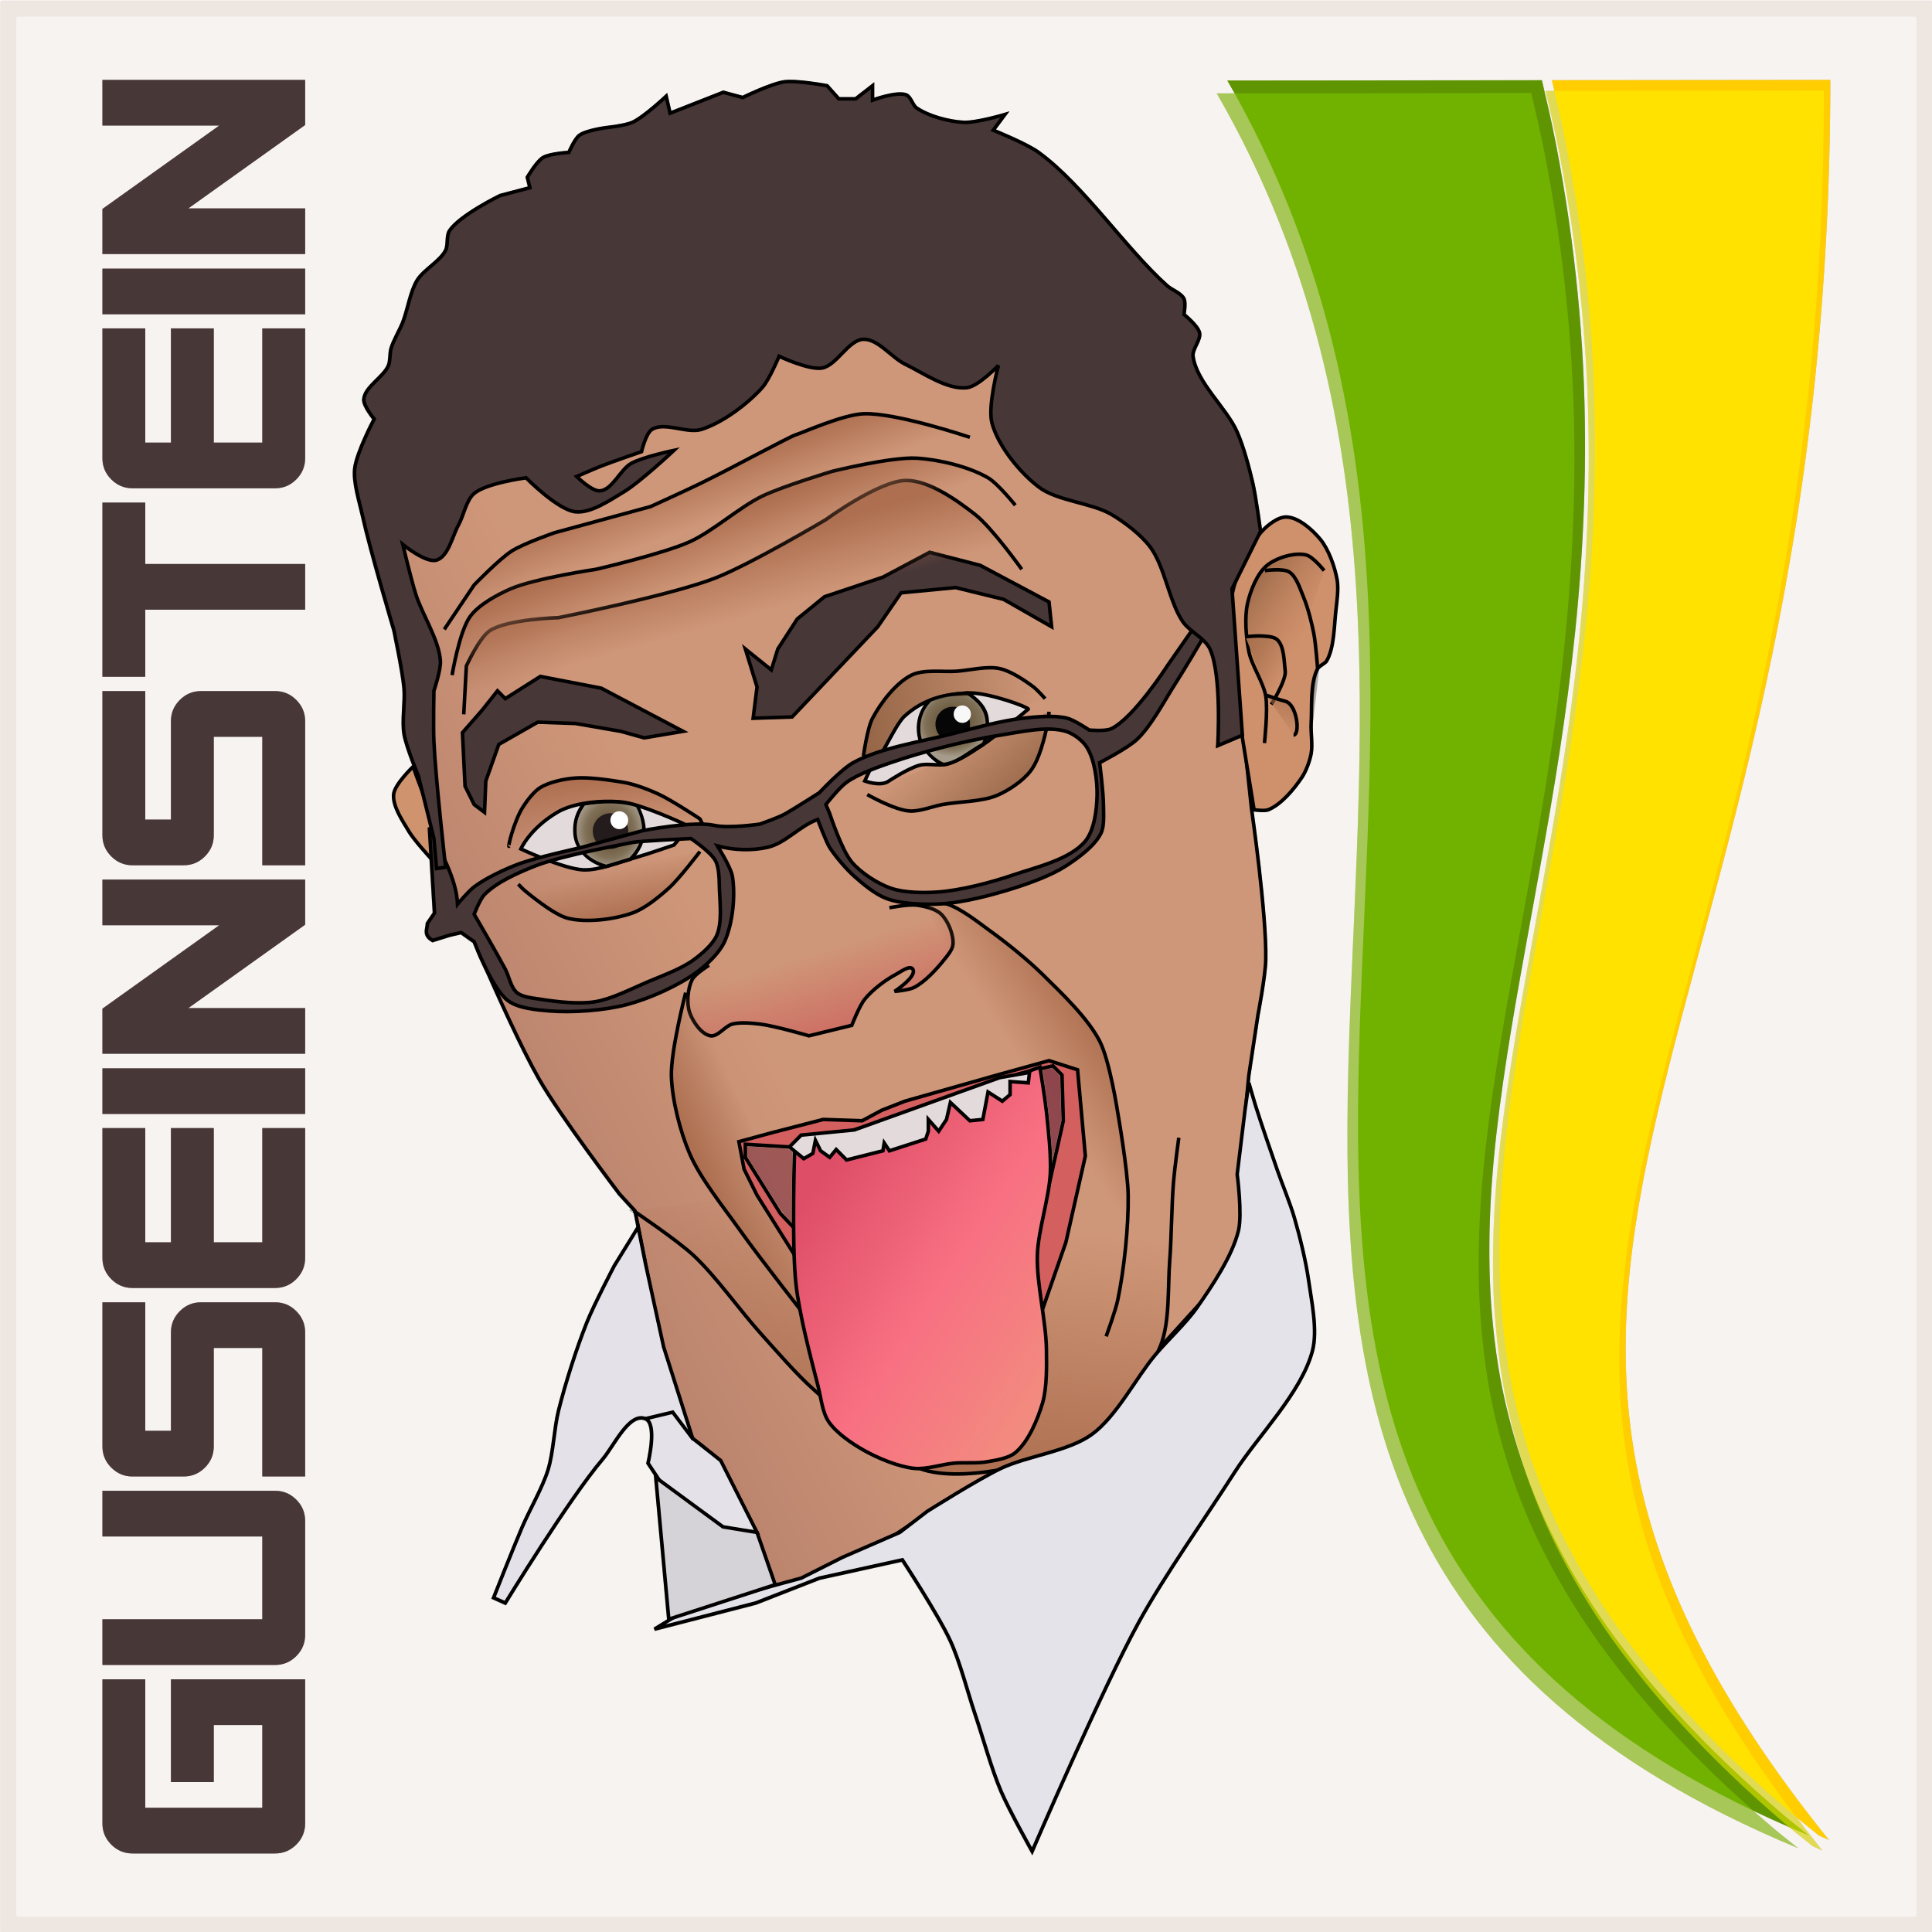 <?xml version="1.0" encoding="UTF-8" standalone="no"?>
<!-- Created with Inkscape (http://www.inkscape.org/) -->
<svg
   xmlns:dc="http://purl.org/dc/elements/1.1/"
   xmlns:cc="http://creativecommons.org/ns#"
   xmlns:rdf="http://www.w3.org/1999/02/22-rdf-syntax-ns#"
   xmlns:svg="http://www.w3.org/2000/svg"
   xmlns="http://www.w3.org/2000/svg"
   xmlns:xlink="http://www.w3.org/1999/xlink"
   xmlns:sodipodi="http://sodipodi.sourceforge.net/DTD/sodipodi-0.dtd"
   xmlns:inkscape="http://www.inkscape.org/namespaces/inkscape"
   width="500"
   height="500"
   id="svg2"
   sodipodi:version="0.32"
   inkscape:version="0.46"
   sodipodi:docname="GusEinstein.svg"
   inkscape:output_extension="org.inkscape.output.svg.inkscape"
   version="1.0">
  <defs
     id="defs4">
    <linearGradient
       id="linearGradient6061">
      <stop
         style="stop-color:#de4e67;stop-opacity:1;"
         offset="0"
         id="stop6063" />
      <stop
         id="stop6069"
         offset="0.5"
         style="stop-color:#f86f82;stop-opacity:1;" />
      <stop
         style="stop-color:#f28c7f;stop-opacity:1;"
         offset="1"
         id="stop6065" />
    </linearGradient>
    <linearGradient
       id="linearGradient6053">
      <stop
         style="stop-color:#b37c68;stop-opacity:1;"
         offset="0"
         id="stop6055" />
      <stop
         style="stop-color:#d09779;stop-opacity:0.991;"
         offset="1"
         id="stop6057" />
    </linearGradient>
    <linearGradient
       inkscape:collect="always"
       id="linearGradient6045">
      <stop
         style="stop-color:#cd675f;stop-opacity:1;"
         offset="0"
         id="stop6047" />
      <stop
         style="stop-color:#cd675f;stop-opacity:0;"
         offset="1"
         id="stop6049" />
    </linearGradient>
    <linearGradient
       inkscape:collect="always"
       id="linearGradient6037">
      <stop
         style="stop-color:#ad6f50;stop-opacity:1;"
         offset="0"
         id="stop6039" />
      <stop
         style="stop-color:#ad6f50;stop-opacity:0;"
         offset="1"
         id="stop6041" />
    </linearGradient>
    <linearGradient
       inkscape:collect="always"
       id="linearGradient6029">
      <stop
         style="stop-color:#ad6f50;stop-opacity:1;"
         offset="0"
         id="stop6031" />
      <stop
         style="stop-color:#ad6f50;stop-opacity:0;"
         offset="1"
         id="stop6033" />
    </linearGradient>
    <linearGradient
       inkscape:collect="always"
       id="linearGradient6021">
      <stop
         style="stop-color:#ad6f50;stop-opacity:1;"
         offset="0"
         id="stop6023" />
      <stop
         style="stop-color:#ad6f50;stop-opacity:0;"
         offset="1"
         id="stop6025" />
    </linearGradient>
    <linearGradient
       inkscape:collect="always"
       id="linearGradient6013">
      <stop
         style="stop-color:#ad6f50;stop-opacity:1;"
         offset="0"
         id="stop6015" />
      <stop
         style="stop-color:#ad6f50;stop-opacity:0;"
         offset="1"
         id="stop6017" />
    </linearGradient>
    <linearGradient
       inkscape:collect="always"
       id="linearGradient6005">
      <stop
         style="stop-color:#ad6f50;stop-opacity:1;"
         offset="0"
         id="stop6007" />
      <stop
         style="stop-color:#ad6f50;stop-opacity:0;"
         offset="1"
         id="stop6009" />
    </linearGradient>
    <linearGradient
       inkscape:collect="always"
       id="linearGradient5997">
      <stop
         style="stop-color:#ad6f50;stop-opacity:1;"
         offset="0"
         id="stop5999" />
      <stop
         style="stop-color:#ad6f50;stop-opacity:0;"
         offset="1"
         id="stop6001" />
    </linearGradient>
    <linearGradient
       inkscape:collect="always"
       id="linearGradient5989">
      <stop
         style="stop-color:#ad6f50;stop-opacity:1;"
         offset="0"
         id="stop5991" />
      <stop
         style="stop-color:#ad6f50;stop-opacity:0;"
         offset="1"
         id="stop5993" />
    </linearGradient>
    <linearGradient
       inkscape:collect="always"
       id="linearGradient5981">
      <stop
         style="stop-color:#ad6f50;stop-opacity:1;"
         offset="0"
         id="stop5983" />
      <stop
         style="stop-color:#ad6f50;stop-opacity:0;"
         offset="1"
         id="stop5985" />
    </linearGradient>
    <linearGradient
       inkscape:collect="always"
       id="linearGradient5973">
      <stop
         style="stop-color:#916243;stop-opacity:1;"
         offset="0"
         id="stop5975" />
      <stop
         style="stop-color:#916243;stop-opacity:0;"
         offset="1"
         id="stop5977" />
    </linearGradient>
    <linearGradient
       inkscape:collect="always"
       id="linearGradient5965">
      <stop
         style="stop-color:#916243;stop-opacity:1;"
         offset="0"
         id="stop5967" />
      <stop
         style="stop-color:#916243;stop-opacity:0;"
         offset="1"
         id="stop5969" />
    </linearGradient>
    <linearGradient
       inkscape:collect="always"
       id="linearGradient5957">
      <stop
         style="stop-color:#916243;stop-opacity:1"
         offset="0"
         id="stop5959" />
      <stop
         style="stop-color:#b87c55;stop-opacity:0;"
         offset="1"
         id="stop5961" />
    </linearGradient>
    <linearGradient
       inkscape:collect="always"
       id="linearGradient5949">
      <stop
         style="stop-color:#a9714e;stop-opacity:1;"
         offset="0"
         id="stop5951" />
      <stop
         style="stop-color:#a9714e;stop-opacity:0;"
         offset="1"
         id="stop5953" />
    </linearGradient>
    <linearGradient
       inkscape:collect="always"
       id="linearGradient5941">
      <stop
         style="stop-color:#a9714e;stop-opacity:1;"
         offset="0"
         id="stop5943" />
      <stop
         style="stop-color:#a9714e;stop-opacity:0;"
         offset="1"
         id="stop5945" />
    </linearGradient>
    <linearGradient
       id="linearGradient5419">
      <stop
         id="stop5421"
         offset="0"
         style="stop-color:#ffffeb;stop-opacity:0;" />
      <stop
         style="stop-color:#fffff5;stop-opacity:0.231;"
         offset="0.762"
         id="stop5423" />
      <stop
         id="stop5425"
         offset="1"
         style="stop-color:#ffffff;stop-opacity:0.465;" />
    </linearGradient>
    <linearGradient
       id="linearGradient5399">
      <stop
         style="stop-color:#ffffeb;stop-opacity:0;"
         offset="0"
         id="stop5401" />
      <stop
         id="stop5407"
         offset="0.712"
         style="stop-color:#fffff5;stop-opacity:0.231;" />
      <stop
         style="stop-color:#ffffff;stop-opacity:0.465;"
         offset="1"
         id="stop5403" />
    </linearGradient>
    <inkscape:perspective
       sodipodi:type="inkscape:persp3d"
       inkscape:vp_x="0 : 526.18109 : 1"
       inkscape:vp_y="0 : 1000 : 0"
       inkscape:vp_z="744.09448 : 526.18109 : 1"
       inkscape:persp3d-origin="372.04724 : 350.78739 : 1"
       id="perspective10" />
    <inkscape:perspective
       id="perspective2907"
       inkscape:persp3d-origin="372.04724 : 350.78739 : 1"
       inkscape:vp_z="744.09448 : 526.18109 : 1"
       inkscape:vp_y="0 : 1000 : 0"
       inkscape:vp_x="0 : 526.18109 : 1"
       sodipodi:type="inkscape:persp3d" />
    <inkscape:perspective
       id="perspective3031"
       inkscape:persp3d-origin="372.04724 : 350.78739 : 1"
       inkscape:vp_z="744.09448 : 526.18109 : 1"
       inkscape:vp_y="0 : 1000 : 0"
       inkscape:vp_x="0 : 526.18109 : 1"
       sodipodi:type="inkscape:persp3d" />
    <inkscape:perspective
       id="perspective4621"
       inkscape:persp3d-origin="372.04724 : 350.78739 : 1"
       inkscape:vp_z="744.09448 : 526.18109 : 1"
       inkscape:vp_y="0 : 1000 : 0"
       inkscape:vp_x="0 : 526.18109 : 1"
       sodipodi:type="inkscape:persp3d" />
    <radialGradient
       inkscape:collect="always"
       xlink:href="#linearGradient5419"
       id="radialGradient5531"
       gradientUnits="userSpaceOnUse"
       gradientTransform="matrix(1.001,-0.25,0.226,0.902,377.337,155.632)"
       cx="549.709"
       cy="488.524"
       fx="549.709"
       fy="488.524"
       r="10.265" />
    <radialGradient
       inkscape:collect="always"
       xlink:href="#linearGradient5399"
       id="radialGradient5533"
       gradientUnits="userSpaceOnUse"
       gradientTransform="matrix(1,-2.9762997e-6,3.2115323e-6,1.079,488.179,-70.691)"
       cx="452.894"
       cy="518.942"
       fx="452.894"
       fy="518.942"
       r="9.734" />
    <filter
       inkscape:collect="always"
       id="filter5575"
       x="-0.292"
       width="1.585"
       y="-0.033"
       height="1.067">
      <feGaussianBlur
         inkscape:collect="always"
         stdDeviation="6.964"
         id="feGaussianBlur5577" />
    </filter>
    <filter
       inkscape:collect="always"
       id="filter5773"
       x="-0.101"
       width="1.201"
       y="-0.056"
       height="1.112">
      <feGaussianBlur
         inkscape:collect="always"
         stdDeviation="11.67"
         id="feGaussianBlur5775" />
    </filter>
    <filter
       inkscape:collect="always"
       id="filter5873"
       x="-0.187"
       width="1.373"
       y="-0.065"
       height="1.129">
      <feGaussianBlur
         inkscape:collect="always"
         stdDeviation="13.444"
         id="feGaussianBlur5875" />
    </filter>
    <linearGradient
       inkscape:collect="always"
       xlink:href="#linearGradient5941"
       id="linearGradient5947"
       x1="1135.471"
       y1="449.035"
       x2="1130.643"
       y2="462.864"
       gradientUnits="userSpaceOnUse" />
    <linearGradient
       inkscape:collect="always"
       xlink:href="#linearGradient5949"
       id="linearGradient5955"
       x1="1119.915"
       y1="437.325"
       x2="1132.132"
       y2="444.204"
       gradientUnits="userSpaceOnUse" />
    <linearGradient
       inkscape:collect="always"
       xlink:href="#linearGradient5957"
       id="linearGradient5963"
       x1="1114.879"
       y1="424.413"
       x2="1134.667"
       y2="438.172"
       gradientUnits="userSpaceOnUse" />
    <linearGradient
       inkscape:collect="always"
       xlink:href="#linearGradient5965"
       id="linearGradient5971"
       x1="1009.385"
       y1="463.681"
       x2="1064.367"
       y2="455.904"
       gradientUnits="userSpaceOnUse" />
    <linearGradient
       inkscape:collect="always"
       xlink:href="#linearGradient5973"
       id="linearGradient5979"
       x1="1047.603"
       y1="494.055"
       x2="1025.396"
       y2="469.767"
       gradientUnits="userSpaceOnUse" />
    <linearGradient
       inkscape:collect="always"
       xlink:href="#linearGradient5981"
       id="linearGradient5987"
       x1="915.049"
       y1="476.854"
       x2="917.096"
       y2="494.068"
       gradientUnits="userSpaceOnUse" />
    <linearGradient
       inkscape:collect="always"
       xlink:href="#linearGradient5989"
       id="linearGradient5995"
       x1="940.819"
       y1="514.833"
       x2="937.429"
       y2="501.094"
       gradientUnits="userSpaceOnUse" />
    <linearGradient
       inkscape:collect="always"
       xlink:href="#linearGradient5997"
       id="linearGradient6003"
       x1="962.968"
       y1="576.031"
       x2="979.643"
       y2="568.294"
       gradientUnits="userSpaceOnUse" />
    <linearGradient
       inkscape:collect="always"
       xlink:href="#linearGradient6005"
       id="linearGradient6011"
       x1="1076.186"
       y1="538.456"
       x2="1055.485"
       y2="552.12"
       gradientUnits="userSpaceOnUse" />
    <linearGradient
       inkscape:collect="always"
       xlink:href="#linearGradient6013"
       id="linearGradient6019"
       x1="1017.249"
       y1="667.555"
       x2="1024.681"
       y2="595.917"
       gradientUnits="userSpaceOnUse" />
    <linearGradient
       inkscape:collect="always"
       xlink:href="#linearGradient6021"
       id="linearGradient6027"
       x1="944.237"
       y1="395.363"
       x2="949.492"
       y2="409.875"
       gradientUnits="userSpaceOnUse" />
    <linearGradient
       inkscape:collect="always"
       xlink:href="#linearGradient6029"
       id="linearGradient6035"
       x1="966.384"
       y1="412.539"
       x2="971.655"
       y2="431.56"
       gradientUnits="userSpaceOnUse" />
    <linearGradient
       inkscape:collect="always"
       xlink:href="#linearGradient6037"
       id="linearGradient6043"
       x1="957.58"
       y1="406.423"
       x2="963.02"
       y2="421.147"
       gradientUnits="userSpaceOnUse" />
    <linearGradient
       inkscape:collect="always"
       xlink:href="#linearGradient6045"
       id="linearGradient6051"
       x1="997.268"
       y1="552.575"
       x2="989.201"
       y2="526.296"
       gradientUnits="userSpaceOnUse" />
    <linearGradient
       inkscape:collect="always"
       xlink:href="#linearGradient6053"
       id="linearGradient6059"
       x1="954.224"
       y1="692.822"
       x2="1037.057"
       y2="650.293"
       gradientUnits="userSpaceOnUse" />
    <linearGradient
       inkscape:collect="always"
       xlink:href="#linearGradient6061"
       id="linearGradient6067"
       x1="992.37"
       y1="598.023"
       x2="1065.878"
       y2="646.651"
       gradientUnits="userSpaceOnUse" />
    <linearGradient
       inkscape:collect="always"
       xlink:href="#linearGradient6053"
       id="linearGradient6134"
       gradientUnits="userSpaceOnUse"
       x1="954.224"
       y1="692.822"
       x2="1037.057"
       y2="650.293" />
    <linearGradient
       inkscape:collect="always"
       xlink:href="#linearGradient6013"
       id="linearGradient6136"
       gradientUnits="userSpaceOnUse"
       x1="1017.249"
       y1="667.555"
       x2="1024.681"
       y2="595.917" />
    <linearGradient
       inkscape:collect="always"
       xlink:href="#linearGradient6045"
       id="linearGradient6138"
       gradientUnits="userSpaceOnUse"
       x1="997.268"
       y1="552.575"
       x2="989.201"
       y2="526.296" />
    <linearGradient
       inkscape:collect="always"
       xlink:href="#linearGradient5997"
       id="linearGradient6140"
       gradientUnits="userSpaceOnUse"
       x1="962.968"
       y1="576.031"
       x2="979.643"
       y2="568.294" />
    <linearGradient
       inkscape:collect="always"
       xlink:href="#linearGradient6005"
       id="linearGradient6142"
       gradientUnits="userSpaceOnUse"
       x1="1076.186"
       y1="538.456"
       x2="1055.485"
       y2="552.12" />
    <linearGradient
       inkscape:collect="always"
       xlink:href="#linearGradient6061"
       id="linearGradient6144"
       gradientUnits="userSpaceOnUse"
       x1="992.37"
       y1="598.023"
       x2="1065.878"
       y2="646.651" />
    <linearGradient
       inkscape:collect="always"
       xlink:href="#linearGradient5981"
       id="linearGradient6146"
       gradientUnits="userSpaceOnUse"
       x1="915.049"
       y1="476.854"
       x2="917.096"
       y2="494.068" />
    <linearGradient
       inkscape:collect="always"
       xlink:href="#linearGradient5965"
       id="linearGradient6148"
       gradientUnits="userSpaceOnUse"
       x1="1009.385"
       y1="463.681"
       x2="1064.367"
       y2="455.904" />
    <linearGradient
       inkscape:collect="always"
       xlink:href="#linearGradient5973"
       id="linearGradient6150"
       gradientUnits="userSpaceOnUse"
       x1="1047.603"
       y1="494.055"
       x2="1025.396"
       y2="469.767" />
    <linearGradient
       inkscape:collect="always"
       xlink:href="#linearGradient5989"
       id="linearGradient6152"
       gradientUnits="userSpaceOnUse"
       x1="940.819"
       y1="514.833"
       x2="937.429"
       y2="501.094" />
    <radialGradient
       inkscape:collect="always"
       xlink:href="#linearGradient5419"
       id="radialGradient6154"
       gradientUnits="userSpaceOnUse"
       gradientTransform="matrix(1.001,-0.25,0.226,0.902,377.337,155.632)"
       cx="549.709"
       cy="488.524"
       fx="549.709"
       fy="488.524"
       r="10.265" />
    <radialGradient
       inkscape:collect="always"
       xlink:href="#linearGradient5399"
       id="radialGradient6156"
       gradientUnits="userSpaceOnUse"
       gradientTransform="matrix(1,-2.9762997e-6,3.2115323e-6,1.079,488.179,-70.691)"
       cx="452.894"
       cy="518.942"
       fx="452.894"
       fy="518.942"
       r="9.734" />
    <linearGradient
       inkscape:collect="always"
       xlink:href="#linearGradient6029"
       id="linearGradient6158"
       gradientUnits="userSpaceOnUse"
       x1="966.384"
       y1="412.539"
       x2="971.655"
       y2="431.56" />
    <linearGradient
       inkscape:collect="always"
       xlink:href="#linearGradient6037"
       id="linearGradient6160"
       gradientUnits="userSpaceOnUse"
       x1="957.58"
       y1="406.423"
       x2="963.02"
       y2="421.147" />
    <linearGradient
       inkscape:collect="always"
       xlink:href="#linearGradient6021"
       id="linearGradient6162"
       gradientUnits="userSpaceOnUse"
       x1="944.237"
       y1="395.363"
       x2="949.492"
       y2="409.875" />
    <linearGradient
       inkscape:collect="always"
       xlink:href="#linearGradient5957"
       id="linearGradient6164"
       gradientUnits="userSpaceOnUse"
       x1="1114.879"
       y1="424.413"
       x2="1134.667"
       y2="438.172" />
    <linearGradient
       inkscape:collect="always"
       xlink:href="#linearGradient5949"
       id="linearGradient6166"
       gradientUnits="userSpaceOnUse"
       x1="1119.915"
       y1="437.325"
       x2="1132.132"
       y2="444.204" />
    <linearGradient
       inkscape:collect="always"
       xlink:href="#linearGradient5941"
       id="linearGradient6168"
       gradientUnits="userSpaceOnUse"
       x1="1135.471"
       y1="449.035"
       x2="1130.643"
       y2="462.864" />
  </defs>
  <sodipodi:namedview
     id="base"
     pagecolor="#ffffff"
     bordercolor="#666666"
     borderopacity="1.0"
     inkscape:pageopacity="0.0"
     inkscape:pageshadow="2"
     inkscape:zoom="0.32308269"
     inkscape:cx="372.04724"
     inkscape:cy="569.49048"
     inkscape:document-units="px"
     inkscape:current-layer="g6075"
     showgrid="false"
     inkscape:window-width="1024"
     inkscape:window-height="721"
     inkscape:window-x="-4"
     inkscape:window-y="-4" />
  <g
     inkscape:label="Camada 1"
     inkscape:groupmode="layer"
     id="layer1"
     transform="translate(-134.107,-134.755)">
    <g
       id="g6075"
       transform="matrix(0.918,0,0,0.918,66.755,-178.065)"
       inkscape:export-xdpi="300"
       inkscape:export-ydpi="300">
      <g
         id="g2542"
         transform="translate(3.2067922e-6,3.3124766e-5)"
         inkscape:export-xdpi="90"
         inkscape:export-ydpi="90">
        <rect
           style="opacity:1;fill:#eee7e1;fill-opacity:1;stroke:none;stroke-width:0.5;stroke-linecap:round;stroke-linejoin:round;stroke-miterlimit:4;stroke-dasharray:none;stroke-opacity:1"
           id="rect6071"
           width="544.833"
           height="544.833"
           x="73.391"
           y="340.87"
           ry="0.496" />
        <rect
           ry="0.487"
           y="345.457"
           x="77.978"
           height="535.66"
           width="535.66"
           id="rect6073"
           style="opacity:0.504;fill:#ffffff;fill-opacity:1;stroke:none;stroke-width:0.5;stroke-linecap:round;stroke-linejoin:round;stroke-miterlimit:4;stroke-dasharray:none;stroke-opacity:1" />
        <g
           id="g5885"
           transform="translate(-680.252,89.132)">
          <g
             transform="translate(0,-3.055)"
             id="g5877">
            <path
               style="opacity:0.557;fill:#554400;fill-opacity:1;fill-rule:evenodd;stroke:none;stroke-width:1px;stroke-linecap:butt;stroke-linejoin:miter;stroke-opacity:1;filter:url(#filter5873)"
               d="M 1269.625,277.219 L 1191.156,277.281 C 1191.394,278.292 1191.609,279.303 1191.844,280.312 L 1189.344,280.312 C 1190.756,286.318 1192.145,292.313 1193.281,298.156 C 1194.71,305.504 1195.911,312.711 1196.938,319.812 C 1197.964,326.913 1198.808,333.884 1199.469,340.75 C 1200.13,347.616 1200.636,354.39 1200.969,361.031 C 1201.302,367.673 1201.458,374.165 1201.5,380.594 C 1201.543,387.022 1201.43,393.367 1201.219,399.594 C 1200.797,412.047 1199.929,424.132 1198.719,435.844 C 1197.508,447.556 1195.982,458.877 1194.281,469.938 C 1192.581,480.998 1190.704,491.785 1188.812,502.281 C 1186.921,512.778 1185.034,523.04 1183.25,533.062 C 1181.466,543.085 1179.815,552.894 1178.438,562.531 C 1177.06,572.168 1175.922,581.597 1175.25,590.938 C 1174.914,595.608 1174.697,600.231 1174.594,604.844 C 1174.49,609.456 1174.49,614.09 1174.656,618.656 C 1174.822,623.222 1175.183,627.719 1175.656,632.25 C 1176.13,636.781 1176.713,641.306 1177.531,645.812 C 1178.349,650.319 1179.394,654.85 1180.594,659.344 C 1181.494,662.714 1182.498,666.069 1183.625,669.438 C 1182.064,665.07 1180.729,660.713 1179.562,656.344 C 1178.363,651.85 1177.318,647.319 1176.5,642.812 C 1175.682,638.306 1175.099,633.781 1174.625,629.25 C 1174.152,624.719 1173.823,620.191 1173.656,615.625 C 1173.49,611.059 1173.459,606.456 1173.562,601.844 C 1173.666,597.231 1173.883,592.608 1174.219,587.938 C 1174.891,578.597 1176.029,569.168 1177.406,559.531 C 1178.784,549.894 1180.435,540.085 1182.219,530.062 C 1184.003,520.04 1185.889,509.778 1187.781,499.281 C 1189.673,488.785 1191.549,477.998 1193.25,466.938 C 1194.951,455.877 1196.477,444.556 1197.688,432.844 C 1198.898,421.132 1199.766,409.047 1200.188,396.594 C 1200.399,390.367 1200.511,384.022 1200.469,377.594 C 1200.426,371.165 1200.271,364.673 1199.938,358.031 C 1199.604,351.39 1199.099,344.616 1198.438,337.75 C 1197.776,330.884 1196.933,323.914 1195.906,316.812 C 1194.88,309.711 1193.679,302.504 1192.25,295.156 C 1191.114,289.313 1189.725,283.287 1188.312,277.281 L 1099.625,277.375 C 1100.321,278.579 1101.015,279.794 1101.688,281 L 1096.625,281 C 1206.267,470.797 1030.83,680.249 1260.594,775.75 C 1258.205,773.793 1255.616,771.818 1253.344,769.875 C 1251.487,768.287 1249.688,766.732 1247.906,765.156 C 1251.156,766.71 1254.501,768.249 1257.938,769.75 C 1260.073,771.544 1262.425,773.354 1264.625,775.156 C 1265.591,775.558 1266.425,776.009 1267.406,776.406 C 1264.857,773.242 1262.444,770.09 1260.094,767 C 1262.144,768.708 1264.347,770.443 1266.438,772.156 C 1267.404,772.558 1268.238,773.009 1269.219,773.406 C 1140.111,613.117 1269.544,551.919 1269.625,277.219 z"
               id="path5828" />
            <g
               id="g5550"
               transform="matrix(0,-1.414,1.414,0,170.492,1987.67)">
              <path
                 id="path5540"
                 d="M 1209.594,721.812 C 1205.347,722.811 1201.101,723.79 1196.969,724.594 C 1191.773,725.604 1186.678,726.462 1181.656,727.188 C 1176.634,727.913 1171.699,728.501 1166.844,728.969 C 1161.988,729.436 1157.197,729.796 1152.5,730.031 C 1147.803,730.267 1143.203,730.376 1138.656,730.406 C 1134.11,730.436 1129.622,730.368 1125.219,730.219 C 1116.412,729.92 1107.877,729.294 1099.594,728.438 C 1091.311,727.581 1083.291,726.515 1075.469,725.312 C 1067.647,724.11 1060.017,722.775 1052.594,721.438 C 1045.17,720.1 1037.932,718.762 1030.844,717.5 C 1023.756,716.238 1016.815,715.068 1010,714.094 C 1003.185,713.12 996.512,712.319 989.906,711.844 C 986.604,711.606 983.325,711.448 980.062,711.375 C 976.8,711.302 973.542,711.32 970.312,711.438 C 967.083,711.555 963.892,711.79 960.688,712.125 C 957.483,712.46 954.281,712.89 951.094,713.469 C 947.907,714.047 944.709,714.777 941.531,715.625 C 938.353,716.473 935.177,717.449 932,718.594 C 928.823,719.739 925.652,721.032 922.469,722.5 C 919.286,723.968 916.104,725.62 912.906,727.438 C 909.709,729.255 906.501,731.245 903.281,733.438 C 900.062,735.63 896.843,738.03 893.594,740.625 C 890.344,743.22 887.069,746.008 883.781,749.031 C 880.494,752.055 877.177,755.303 873.844,758.781 C 870.511,762.26 867.168,765.977 863.781,769.938 C 862.407,771.544 861.009,773.373 859.625,775.062 C 859.341,775.746 859.031,776.338 858.75,777.031 C 972.108,685.725 1015.385,777.255 1209.656,777.312 L 1209.594,721.812 z"
                 style="fill:#ffcd00;fill-opacity:1;fill-rule:evenodd;stroke:none;stroke-width:1px;stroke-linecap:butt;stroke-linejoin:miter;stroke-opacity:1" />
              <path
                 id="path5535"
                 d="M 1209.531,657.094 C 1075.305,734.633 927.164,610.571 859.625,773.062 C 861.009,771.373 862.407,769.544 863.781,767.938 C 867.168,763.977 870.511,760.26 873.844,756.781 C 877.177,753.303 880.494,750.055 883.781,747.031 C 887.069,744.008 890.344,741.22 893.594,738.625 C 896.843,736.03 900.062,733.63 903.281,731.438 C 906.501,729.245 909.709,727.255 912.906,725.438 C 916.104,723.62 919.286,721.968 922.469,720.5 C 925.652,719.032 928.823,717.739 932,716.594 C 935.177,715.449 938.353,714.473 941.531,713.625 C 944.709,712.777 947.907,712.047 951.094,711.469 C 954.281,710.89 957.483,710.46 960.688,710.125 C 963.892,709.79 967.083,709.555 970.312,709.438 C 973.542,709.32 976.8,709.302 980.062,709.375 C 983.325,709.448 986.604,709.606 989.906,709.844 C 996.512,710.319 1003.185,711.12 1010,712.094 C 1016.815,713.068 1023.756,714.238 1030.844,715.5 C 1037.932,716.762 1045.17,718.1 1052.594,719.438 C 1060.017,720.775 1067.647,722.11 1075.469,723.312 C 1083.291,724.515 1091.311,725.581 1099.594,726.438 C 1107.877,727.294 1116.412,727.92 1125.219,728.219 C 1129.622,728.368 1134.11,728.436 1138.656,728.406 C 1143.203,728.376 1147.803,728.267 1152.5,728.031 C 1157.197,727.796 1161.988,727.436 1166.844,726.969 C 1171.699,726.501 1176.634,725.913 1181.656,725.188 C 1186.678,724.462 1191.773,723.604 1196.969,722.594 C 1201.101,721.79 1205.347,720.811 1209.594,719.812 L 1209.531,657.094 z"
                 style="fill:#5f9500;fill-opacity:1;fill-rule:evenodd;stroke:none;stroke-width:1px;stroke-linecap:butt;stroke-linejoin:miter;stroke-opacity:1" />
              <path
                 style="opacity:0.496;fill:#fff700;fill-opacity:1;fill-rule:evenodd;stroke:none;stroke-width:1px;stroke-linecap:butt;stroke-linejoin:miter;stroke-opacity:1"
                 d="M 1207.47,720.538 C 1203.223,721.537 1198.977,722.516 1194.845,723.32 C 1189.649,724.33 1184.555,725.188 1179.533,725.913 C 1174.511,726.639 1169.576,727.227 1164.72,727.695 C 1159.864,728.162 1155.073,728.522 1150.376,728.757 C 1145.679,728.993 1141.079,729.102 1136.533,729.132 C 1131.986,729.162 1127.499,729.094 1123.095,728.945 C 1114.288,728.646 1105.753,728.02 1097.47,727.163 C 1089.187,726.307 1081.167,725.241 1073.345,724.038 C 1065.523,722.836 1057.894,721.501 1050.47,720.163 C 1043.047,718.825 1035.808,717.487 1028.72,716.226 C 1021.632,714.964 1014.692,713.794 1007.876,712.82 C 1001.061,711.846 994.388,711.045 987.783,710.57 C 984.48,710.332 981.201,710.174 977.939,710.101 C 974.677,710.028 971.418,710.046 968.189,710.163 C 964.96,710.281 961.768,710.516 958.564,710.851 C 955.36,711.186 952.157,711.616 948.97,712.195 C 945.783,712.773 942.586,713.502 939.408,714.351 C 936.23,715.199 933.053,716.175 929.876,717.32 C 926.7,718.465 923.528,719.758 920.345,721.226 C 917.162,722.694 913.98,724.346 910.783,726.163 C 907.585,727.981 904.377,729.97 901.158,732.163 C 897.938,734.356 894.72,736.756 891.47,739.351 C 888.221,741.946 884.945,744.733 881.658,747.757 C 878.37,750.781 875.053,754.028 871.72,757.507 C 868.387,760.986 865.044,764.703 861.658,768.663 C 860.283,770.27 858.885,772.099 857.501,773.788 C 857.217,774.472 856.908,775.063 856.626,775.757 C 969.984,684.451 1013.262,775.981 1207.533,776.038 L 1207.47,720.538 z"
                 id="path5546" />
              <path
                 style="opacity:0.472;fill:#85d200;fill-opacity:1;fill-rule:evenodd;stroke:none;stroke-width:1px;stroke-linecap:butt;stroke-linejoin:miter;stroke-opacity:1"
                 d="M 1206.983,654.97 C 1072.757,732.51 924.616,608.448 857.077,770.939 C 858.461,769.25 859.859,767.421 861.233,765.814 C 864.62,761.854 867.962,758.136 871.295,754.658 C 874.629,751.179 877.946,747.931 881.233,744.908 C 884.52,741.884 887.796,739.097 891.045,736.501 C 894.295,733.906 897.513,731.507 900.733,729.314 C 903.952,727.121 907.161,725.131 910.358,723.314 C 913.555,721.497 916.737,719.844 919.92,718.376 C 923.103,716.909 926.275,715.615 929.452,714.47 C 932.628,713.325 935.805,712.35 938.983,711.501 C 942.161,710.653 945.358,709.924 948.545,709.345 C 951.733,708.767 954.935,708.336 958.139,708.001 C 961.343,707.667 964.535,707.432 967.764,707.314 C 970.993,707.196 974.252,707.178 977.514,707.251 C 980.776,707.325 984.055,707.483 987.358,707.72 C 993.963,708.195 1000.636,708.996 1007.452,709.97 C 1014.267,710.944 1021.207,712.115 1028.295,713.376 C 1035.383,714.638 1042.622,715.976 1050.045,717.314 C 1057.469,718.652 1065.099,719.986 1072.92,721.189 C 1080.742,722.392 1088.762,723.458 1097.045,724.314 C 1105.329,725.17 1113.863,725.797 1122.67,726.095 C 1127.074,726.244 1131.562,726.313 1136.108,726.283 C 1140.654,726.253 1145.255,726.143 1149.952,725.908 C 1154.649,725.672 1159.44,725.313 1164.295,724.845 C 1169.151,724.378 1174.086,723.79 1179.108,723.064 C 1184.13,722.338 1189.224,721.481 1194.42,720.47 C 1198.553,719.666 1202.799,718.688 1207.045,717.689 L 1206.983,654.97 z"
                 id="path5548" />
            </g>
          </g>
          <g
             id="g5777">
            <path
               style="opacity:0.545;fill:#2b0000;fill-opacity:1;fill-rule:evenodd;stroke:#000000;stroke-width:1.003px;stroke-linecap:butt;stroke-linejoin:miter;stroke-opacity:1;filter:url(#filter5773)"
               d="M 976.219,274.656 C 975.642,274.659 975.138,274.689 974.688,274.75 C 970.97,275.255 962.969,279.156 962.969,279.156 L 957.5,277.688 L 942.5,283.594 L 941.375,278.812 C 941.375,278.812 935.152,284.656 931.875,286.156 C 929.837,287.089 924.562,287.656 924.562,287.656 C 924.562,287.656 918.785,288.385 916.875,289.844 C 915.54,290.863 913.938,294.656 913.938,294.656 C 913.937,294.656 908.537,294.953 906.625,296.125 C 904.824,297.229 902.25,301.656 902.25,301.656 L 902.969,304.594 L 894.562,306.812 C 894.563,306.812 883.14,312.368 880.281,316.75 C 879.359,318.163 879.963,320.782 879.188,322.281 C 877.574,325.401 872.973,327.745 871.156,330.75 C 869.224,333.944 868.492,339.053 867.125,342.531 C 866.239,344.785 864.527,347.582 863.844,349.906 C 863.434,351.3 863.645,353.344 863.094,354.688 C 861.744,357.977 856.405,360.73 856.156,364.281 C 856.025,366.156 859.062,369.812 859.062,369.812 C 859.063,369.812 854.065,379.322 853.594,383.812 C 853.172,387.824 854.918,393.123 855.781,397.062 C 857.915,406.804 864.562,429.125 864.562,429.125 C 864.563,429.125 867.059,440.686 867.5,445.719 C 867.837,449.573 866.867,454.809 867.5,458.625 C 868.112,462.314 871.5,470.406 871.5,470.406 L 872.594,474.812 C 871.6,472.147 870.665,469.668 870.062,467.812 L 864.562,475.562 L 868.969,486.25 L 874.812,493.438 L 875.125,493.188 L 876.062,509.094 L 874.094,512.031 C 874.073,513.635 872.867,515.24 875.562,516.844 L 880.281,515.375 L 883.594,514.594 L 887.25,517.188 C 887.25,517.187 888.693,520.982 890.719,525.031 C 895.747,536.436 901.331,548.506 905.531,555.875 C 911.413,566.195 928.219,588.312 928.219,588.312 L 932.562,593.062 L 932.25,593.094 C 932.25,593.094 932.594,593.333 932.656,593.375 L 933.5,597.656 L 926.75,608.562 C 926.75,608.562 921.028,619.501 919.062,624.406 C 916.127,631.732 912.929,641.803 911.031,649.469 C 909.817,654.371 909.582,661.238 908.094,666.062 C 906.52,671.164 902.88,677.375 900.781,682.281 C 898.249,688.201 892.719,702.156 892.719,702.156 L 896.031,703.656 C 896.031,703.656 913.972,674.309 923.469,663.125 C 926.698,659.321 930.915,649.836 935.531,651.688 C 939.004,653.08 936.281,664.219 936.281,664.219 L 939.438,669 L 938.469,668.281 L 942.125,708.219 L 943.188,707.875 L 938.094,711 L 966.625,703.656 L 984.562,696.625 L 1007.969,691.469 C 1007.969,691.469 1018.178,707.067 1021.5,714.312 C 1024.221,720.247 1026.384,728.778 1028.469,734.969 C 1030.665,741.49 1033.094,750.355 1035.781,756.688 C 1038.019,761.961 1044.562,773.656 1044.562,773.656 C 1044.562,773.656 1064.301,727.853 1074.562,709.156 C 1081.823,695.927 1093.496,679.488 1101.625,666.781 C 1108.204,656.497 1120.455,644.358 1123.562,632.531 C 1125.081,626.752 1123.299,618.545 1122.469,612.625 C 1121.713,607.235 1119.962,600.16 1118.438,594.938 C 1117.253,590.878 1115.077,585.68 1113.688,581.688 C 1111.77,576.178 1109.22,568.815 1107.469,563.25 C 1106.881,561.383 1105.656,557 1105.656,557 L 1104.938,562.094 L 1105.656,554.781 L 1108.219,537.844 C 1108.219,537.844 1110.296,527.032 1110.406,522.344 C 1110.709,509.467 1106.375,479.625 1106.375,479.625 L 1105.125,467.812 L 1107.094,479.969 L 1111.125,479.969 L 1120.656,470.781 L 1123.219,464.125 L 1123.219,455.656 L 1125.031,440.188 L 1127.594,437.969 L 1130.156,423.969 L 1130.531,415.125 L 1125.781,403.719 L 1116.25,397.438 L 1109.312,401.5 L 1108.938,401.5 C 1108.938,401.5 1107.686,391.91 1106.75,387.875 C 1105.731,383.483 1104.147,377.629 1102.344,373.5 C 1099.373,366.697 1090.86,359.494 1089.906,352.125 C 1089.641,350.077 1092.195,347.516 1091.75,345.5 C 1091.311,343.51 1087.344,340.344 1087.344,340.344 C 1087.344,340.344 1087.926,337.096 1087.344,335.906 C 1086.549,334.28 1083.938,333.425 1082.594,332.219 C 1070.948,321.764 1059.015,303.865 1046.375,294.656 C 1042.915,292.135 1033.562,288.375 1033.562,288.375 L 1036.875,283.969 C 1036.875,283.969 1028.724,286.356 1025.156,286.156 C 1021.031,285.925 1015.418,284.462 1012,282.125 C 1010.837,281.33 1010.372,278.952 1009.062,278.438 C 1006.373,277.381 999.562,279.906 999.562,279.906 L 999.562,275.844 L 994.812,279.531 L 990.031,279.531 L 986.75,275.844 C 986.75,275.844 980.254,274.634 976.219,274.656 z M 882.531,505.969 C 882.594,506.119 882.654,506.284 882.719,506.438 C 882.708,506.45 882.562,506.594 882.562,506.594 C 882.553,506.384 882.548,506.179 882.531,505.969 z M 1009.594,681.938 L 1007.25,683.75 L 1006.125,684.25 L 1009.594,681.938 z M 971.844,698.562 L 971.875,698.688 L 969.25,699.406 L 971.844,698.562 z"
               id="path5585"
               sodipodi:nodetypes="csccccscscscccssssssscsscssccccccccccccccsccccccssssccsscccccccccssscsssssssccccscccccccccccccccsssscsssccssscccccccscccccccccc" />
            <g
               id="g5484"
               transform="matrix(0.999,0,0,1.006,-14.543,-6.305)">
              <path
                 id="path3088"
                 d="M 885.52,471.228 C 885.52,471.228 880.35,476.108 880.027,478.919 C 879.634,482.341 882.647,486.579 884.422,489.539 C 885.848,491.916 890.294,496.686 890.294,496.686 L 891.552,495.713 C 893.591,490.274 887.548,477.43 885.52,471.228 z"
                 style="fill:#cf936e;fill-opacity:1;fill-rule:evenodd;stroke:#000000;stroke-width:1px;stroke-linecap:butt;stroke-linejoin:miter;stroke-opacity:1"
                 sodipodi:nodetypes="cssccc" />
              <path
                 id="path3039"
                 d="M 987.466,700.715 C 998.575,701.521 1010.277,690.889 1021.386,686.562 L 1035.678,677.139 L 1057.057,665.777 C 1057.057,665.777 1071.79,662.495 1077.05,659.096 C 1083.867,654.69 1094.262,638.221 1094.262,638.221 L 1096.459,633.827 L 1108.178,621.009 C 1114.344,613.993 1117.967,605.013 1120.263,595.008 L 1119.165,579.993 L 1121.362,557.654 L 1123.925,540.809 C 1123.925,540.809 1126.012,530.088 1126.123,525.428 C 1126.426,512.63 1122.094,482.947 1122.094,482.947 L 1119.897,462.439 L 1105.981,419.226 L 1066.064,373.449 L 1050.316,352.209 L 997.582,343.42 L 950.34,362.829 L 880.76,399.45 L 884.788,429.114 L 893.943,499.427 C 893.943,499.427 911.302,541.784 921.043,558.753 C 926.931,569.01 943.748,590.98 943.748,590.98 L 948.143,595.741 L 955.616,633.213 L 964.098,659.353 L 967.186,661.659 L 972.174,665.866 L 982.339,685.681 L 987.466,700.715 z"
                 style="fill:url(#linearGradient6134);fill-opacity:1;fill-rule:evenodd;stroke:#000000;stroke-width:1px;stroke-linecap:butt;stroke-linejoin:miter;stroke-opacity:1"
                 sodipodi:nodetypes="ccccscccccccsccccccccccscccccccc" />
              <path
                 id="path3041"
                 d="M 947.777,595.741 C 947.777,595.741 960.01,603.924 964.623,608.192 C 971.025,614.116 977.798,623.71 983.666,630.165 C 988.057,634.995 993.767,641.614 998.68,645.912 C 1007.265,653.421 1018.568,664.811 1029.442,668.251 C 1036.252,670.405 1046.245,669.298 1053.246,667.885 C 1061.025,666.314 1071.473,662.81 1077.783,657.997 C 1085.138,652.387 1093.037,642.055 1096.459,633.461 C 1099.117,626.788 1098.462,616.817 1099.023,609.657 C 1099.547,602.967 1099.553,594.003 1100.121,587.318 C 1100.431,583.679 1101.586,575.233 1101.586,575.233"
                 style="fill:url(#linearGradient6136);fill-opacity:1;fill-rule:evenodd;stroke:#000000;stroke-width:1px;stroke-linecap:butt;stroke-linejoin:miter;stroke-opacity:1"
                 sodipodi:nodetypes="csssssssssc" />
              <path
                 id="path3043"
                 d="M 969.017,526.893 C 969.017,526.893 965.111,529.256 964.256,530.921 C 962.998,533.372 962.648,537.464 963.524,540.076 C 964.365,542.585 966.78,546.198 969.383,546.668 C 971.463,547.044 973.558,543.882 975.609,543.372 C 977.848,542.816 981.008,543.104 983.299,543.372 C 987.561,543.87 997.216,546.668 997.216,546.668 L 1009.301,543.738 C 1009.301,543.738 1011.413,538.321 1012.963,536.414 C 1015.084,533.804 1018.775,531.021 1021.752,529.456 C 1023.074,528.761 1025.681,526.75 1026.513,527.991 C 1027.859,530.001 1021.386,534.217 1021.386,534.217 C 1021.386,534.217 1025.379,533.877 1026.879,533.118 C 1029.931,531.573 1033.152,528.089 1035.302,525.428 C 1036.261,524.24 1037.747,522.555 1037.865,521.033 C 1038.075,518.328 1036.507,514.51 1034.569,512.61 C 1032.981,511.053 1029.817,510.333 1027.611,510.047 C 1025.313,509.749 1019.921,510.779 1019.921,510.779"
                 style="fill:url(#linearGradient6138);fill-opacity:1;fill-rule:evenodd;stroke:#000000;stroke-width:1px;stroke-linecap:butt;stroke-linejoin:miter;stroke-opacity:1"
                 sodipodi:nodetypes="csssssccssscsssssc" />
              <path
                 id="path3045"
                 d="M 962.425,534.583 C 962.425,534.583 958.173,550.89 958.397,558.021 C 958.606,564.679 960.877,573.514 963.524,579.627 C 966.611,586.758 973.294,594.908 977.806,601.234 C 983.357,609.016 997.216,626.503 997.216,626.503 L 1014.794,643.715 L 1051.781,643.715"
                 style="fill:url(#linearGradient6140);fill-opacity:1;fill-rule:evenodd;stroke:#000000;stroke-width:1px;stroke-linecap:butt;stroke-linejoin:miter;stroke-opacity:1"
                 sodipodi:nodetypes="csssccc" />
              <path
                 id="path3047"
                 d="M 1081.078,630.897 C 1081.078,630.897 1083.716,623.807 1084.374,620.643 C 1086.175,611.996 1087.422,600.178 1087.304,591.346 C 1087.211,584.37 1084.374,568.275 1084.374,568.275 C 1084.374,568.275 1082.13,553.662 1079.247,548.133 C 1075.826,541.571 1068.424,534.631 1063.134,529.456 C 1059.061,525.472 1053.117,520.688 1048.485,517.371 C 1044.916,514.814 1040.218,511.011 1036.034,509.68 C 1034.356,509.147 1030.175,509.314 1030.175,509.314"
                 style="fill:url(#linearGradient6142);fill-opacity:1;fill-rule:evenodd;stroke:#000000;stroke-width:1px;stroke-linecap:butt;stroke-linejoin:miter;stroke-opacity:1"
                 sodipodi:nodetypes="csscssssc" />
              <path
                 id="path3049"
                 d="M 1073.022,556.19 L 1075.219,580.36 L 1069.726,604.53 L 1062.401,625.404 L 1057.274,612.586 L 1064.233,591.712 L 1068.993,570.472 L 1068.627,557.654 L 1066.064,555.091 L 1056.542,557.288 L 1039.33,563.514 L 1022.851,570.106 L 1014.428,573.035 L 999.779,577.064 L 991.356,577.796 L 979.271,577.064 L 979.271,580.726 L 989.159,596.473 L 996.483,604.164 L 995.751,612.22 L 982.567,591.346 L 978.905,584.022 L 977.44,576.331 L 986.962,573.768 L 1001.244,570.106 L 1012.23,570.472 L 1017.723,567.542 L 1024.315,564.979 L 1050.316,557.654 L 1064.965,553.626 L 1073.022,556.19 z"
                 style="fill:#d35f5f;fill-rule:evenodd;stroke:#000000;stroke-width:1px;stroke-linecap:butt;stroke-linejoin:miter;stroke-opacity:1" />
              <path
                 id="path3053"
                 d="M 1062.401,555.457 C 1062.401,555.457 1063.837,564.154 1064.233,567.908 C 1064.774,573.054 1065.573,579.952 1065.331,585.12 C 1065.003,592.121 1061.881,601.187 1061.669,608.192 C 1061.429,616.136 1064.138,626.612 1064.233,634.559 C 1064.286,639.075 1064.421,645.245 1063.134,649.574 C 1061.775,654.146 1059.131,660.465 1055.444,663.49 C 1053.482,665.099 1049.885,665.614 1047.387,666.054 C 1044.679,666.53 1040.97,666.189 1038.231,666.42 C 1034.81,666.708 1030.293,668.255 1026.879,667.885 C 1022.353,667.393 1016.56,664.997 1012.596,662.758 C 1009.265,660.876 1004.83,657.886 1002.709,654.701 C 1000.994,652.126 1000.548,647.81 999.779,644.813 C 997.598,636.318 994.535,624.964 993.553,616.249 C 992.275,604.894 993.187,578.162 993.187,578.162 L 1029.076,567.176 L 1062.401,555.457 z"
                 style="fill:url(#linearGradient6144);fill-opacity:1;fill-rule:evenodd;stroke:#000000;stroke-width:1px;stroke-linecap:butt;stroke-linejoin:miter;stroke-opacity:1"
                 sodipodi:nodetypes="csssssssssssssccc" />
              <path
                 id="path3051"
                 d="M 991.722,577.796 L 995.751,581.092 L 998.314,579.627 L 999.047,575.965 L 1000.511,578.895 L 1003.075,580.726 L 1004.906,578.529 L 1007.836,581.458 L 1018.09,578.895 L 1018.456,576.698 L 1019.921,578.895 L 1030.175,575.599 L 1030.907,573.402 L 1030.907,570.106 L 1033.837,573.402 L 1036.034,570.106 L 1037.133,565.345 L 1042.626,570.472 L 1046.288,570.106 L 1047.753,562.415 L 1051.781,564.979 L 1053.979,563.148 L 1053.979,559.486 L 1059.106,559.852 L 1059.472,556.922 L 1051.049,558.387 L 1010.033,573.035 L 995.018,574.5 L 991.722,577.796 z"
                 style="fill:#e3dbdb;fill-rule:evenodd;stroke:#000000;stroke-width:1px;stroke-linecap:butt;stroke-linejoin:miter;stroke-opacity:1" />
              <path
                 id="path3056"
                 d="M 992.455,457.312 L 1016.625,432.043 L 1023.217,422.522 L 1038.598,421.057 L 1052.148,424.353 L 1065.697,432.043 L 1064.965,425.085 L 1045.556,414.831 L 1031.273,411.169 L 1018.09,418.127 L 1001.61,423.62 L 993.92,429.846 L 988.426,438.269 L 986.595,444.128 L 979.271,438.269 L 982.567,448.889 L 981.468,457.678 L 992.455,457.312 z"
                 style="fill:#483737;fill-rule:evenodd;stroke:#000000;stroke-width:1px;stroke-linecap:butt;stroke-linejoin:miter;stroke-opacity:1" />
              <path
                 id="path3058"
                 d="M 961.693,461.34 L 938.621,449.255 L 921.409,445.959 L 911.522,452.185 L 909.324,449.988 L 904.93,455.481 L 899.437,461.707 L 900.169,476.721 L 902.732,481.848 L 905.662,484.046 L 906.028,475.256 L 909.691,465.002 L 920.677,458.777 L 931.297,459.143 L 944.115,461.34 L 950.706,463.171 L 961.693,461.34 z"
                 style="fill:#483737;fill-rule:evenodd;stroke:#000000;stroke-width:1px;stroke-linecap:butt;stroke-linejoin:miter;stroke-opacity:1" />
              <path
                 id="path3062"
                 d="M 912.602,493.525 C 912.077,494.221 913.966,486.526 916.477,482.581 C 917.575,480.855 919.657,478.138 921.409,477.087 C 924.075,475.49 928.262,474.646 931.362,474.426 C 935.307,474.146 940.943,474.989 944.847,475.623 C 947.933,476.124 951.891,477.619 954.735,478.919 C 958.453,480.618 966.454,485.877 966.454,485.877 L 969.017,491.004"
                 style="fill:url(#linearGradient6146);fill-opacity:1;fill-rule:evenodd;stroke:#000000;stroke-width:1px;stroke-linecap:butt;stroke-linejoin:miter;stroke-opacity:1"
                 sodipodi:nodetypes="cssssscc" />
              <path
                 id="path3064"
                 d="M 1012.596,468.298 C 1012.596,468.298 1013.625,460.574 1015.16,457.678 C 1017.454,453.349 1021.754,447.765 1026.146,445.593 C 1029.606,443.882 1035.115,444.776 1038.964,444.495 C 1042.586,444.23 1047.502,442.981 1051.049,443.762 C 1054.217,444.46 1057.968,446.952 1060.57,448.889 C 1061.692,449.724 1063.866,452.185 1063.866,452.185"
                 style="fill:url(#linearGradient6148);fill-opacity:1;fill-rule:evenodd;stroke:#000000;stroke-width:1px;stroke-linecap:butt;stroke-linejoin:miter;stroke-opacity:1"
                 sodipodi:nodetypes="csssssc" />
              <path
                 id="path3060"
                 d="M 962.059,487.341 C 962.059,487.341 949.792,481.606 944.115,481.116 C 938.68,480.647 930.868,481.274 926.17,484.046 C 918.397,488.631 915.916,494.3 915.916,494.3 C 915.916,494.3 927.942,499.895 933.494,500.159 C 937.887,500.368 943.538,498.033 947.777,496.863 C 951.226,495.911 959.129,493.201 959.129,493.201 L 962.791,488.806 L 962.059,487.341 z"
                 style="fill:#e3dbdb;fill-rule:evenodd;stroke:#000000;stroke-width:1px;stroke-linecap:butt;stroke-linejoin:miter;stroke-opacity:1"
                 sodipodi:nodetypes="csscssccc" />
              <path
                 id="path3068"
                 d="M 1013.672,479.053 C 1013.672,479.053 1021.438,483.496 1025.78,483.679 C 1028.579,483.797 1032.18,482.353 1034.936,481.848 C 1039.537,481.005 1046.004,481.098 1050.316,479.285 C 1053.578,477.913 1057.716,475.158 1059.838,472.327 C 1062.36,468.962 1063.646,463.239 1064.599,459.143 C 1064.824,458.174 1064.965,455.847 1064.965,455.847"
                 style="fill:url(#linearGradient6150);fill-opacity:1;fill-rule:evenodd;stroke:#000000;stroke-width:1px;stroke-linecap:butt;stroke-linejoin:miter;stroke-opacity:1"
                 sodipodi:nodetypes="csssssc" />
              <path
                 id="path3070"
                 d="M 966.454,495.032 C 966.454,495.032 960.686,502.587 957.664,505.286 C 954.892,507.763 950.918,511.011 947.41,512.244 C 942.212,514.071 934.443,515.057 929.1,513.709 C 924.786,512.62 916.649,505.652 916.649,505.652 L 915.184,504.187"
                 style="fill:url(#linearGradient6152);fill-opacity:1;fill-rule:evenodd;stroke:#000000;stroke-width:1px;stroke-linecap:butt;stroke-linejoin:miter;stroke-opacity:1"
                 sodipodi:nodetypes="cssscc" />
              <path
                 id="path3066"
                 d="M 1059.106,455.115 C 1059.106,454.559 1048.25,450.581 1042.626,450.584 C 1036.315,450.887 1029.863,451.835 1023.949,457.312 C 1020.878,460.6 1016.776,470.883 1016.259,468.298 L 1012.963,475.256 C 1012.963,475.256 1017.343,476.887 1019.632,475.353 C 1019.955,475.136 1025.086,471.774 1028.344,470.862 C 1030.674,470.21 1034.068,471.14 1036.4,470.496 C 1039.527,469.631 1043.204,467.14 1045.922,465.369 C 1050.12,462.633 1059.106,455.115 1059.106,455.115 z"
                 style="fill:#e3dbdb;fill-rule:evenodd;stroke:#000000;stroke-width:1px;stroke-linecap:butt;stroke-linejoin:miter;stroke-opacity:1"
                 sodipodi:nodetypes="cccccssssc" />
              <path
                 id="path3900"
                 d="M 1031.514,452.58 C 1035.507,451.236 1036.943,450.989 1041.992,450.576 C 1043.572,451.768 1046.253,453.503 1047.204,456.549 C 1048.019,459.16 1047.393,463.759 1046.409,465.007 C 1042.821,466.897 1039.192,470.113 1035.4,470.566 C 1034.958,471.166 1029.118,467.295 1028.306,462.528 C 1027.219,456.14 1031.514,452.58 1031.514,452.58 z"
                 style="fill:#594528;fill-opacity:1;fill-rule:evenodd;stroke:#000000;stroke-width:1px;stroke-linecap:butt;stroke-linejoin:miter;stroke-opacity:1"
                 sodipodi:nodetypes="ccsccsc" />
              <path
                 sodipodi:nodetypes="ccsccsc"
                 style="fill:url(#radialGradient6154);fill-opacity:1;fill-rule:evenodd;stroke:none;stroke-width:1px;stroke-linecap:butt;stroke-linejoin:miter;stroke-opacity:1"
                 d="M 1031.745,452.928 C 1035.778,451.352 1037.368,451.337 1042.379,451.464 C 1043.959,452.657 1045.789,454.005 1046.74,457.051 C 1047.555,459.663 1046.929,463.334 1045.945,464.582 C 1042.357,466.472 1039.115,469.688 1035.323,470.141 C 1034.223,469.775 1029.659,467.295 1028.848,462.528 C 1027.76,456.14 1031.745,452.928 1031.745,452.928 z"
                 id="path5409" />
              <path
                 id="path3898"
                 d="M 939.985,499.191 L 946.912,497.146 C 948.934,495.098 950.634,492.038 950.627,488.738 C 950.653,485.765 948.689,481.977 948.526,482.113 C 943.631,480.666 938.735,480.901 933.653,481.652 C 931.908,484.057 931.099,486.382 931.163,489.246 C 931.158,494.115 934.901,497.824 939.985,499.191 z"
                 style="fill:#594528;fill-opacity:1;fill-rule:evenodd;stroke:#000000;stroke-width:1px;stroke-linecap:butt;stroke-linejoin:miter;stroke-opacity:1"
                 sodipodi:nodetypes="ccccccc" />
              <path
                 sodipodi:nodetypes="ccccccc"
                 style="fill:url(#radialGradient6156);fill-opacity:1;fill-rule:evenodd;stroke:none;stroke-width:1px;stroke-linecap:butt;stroke-linejoin:miter;stroke-opacity:1"
                 d="M 940.021,498.689 L 946.589,496.679 C 948.611,494.632 950.131,492.074 950.124,488.773 C 950.15,485.801 948.545,482.407 948.383,482.543 C 943.487,481.097 939.093,481.368 934.012,482.118 C 932.267,484.523 931.602,486.382 931.666,489.246 C 931.66,494.115 934.937,497.322 940.021,498.689 z"
                 id="path5397" />
              <path
                 d="M 457.863,518.479 A 3.975,3.727 0 1 1 449.913,518.479 A 3.975,3.727 0 1 1 457.863,518.479 z"
                 sodipodi:ry="3.7265029"
                 sodipodi:rx="3.9749365"
                 sodipodi:cy="518.47852"
                 sodipodi:cx="453.88806"
                 id="path3902"
                 style="fill:#241c1c;fill-opacity:1;stroke:none;stroke-width:0.2;stroke-linecap:round;stroke-linejoin:round;stroke-miterlimit:4;stroke-dasharray:none;stroke-opacity:1"
                 sodipodi:type="arc"
                 transform="matrix(1.258,0,0,1.342,370.222,-206.496)" />
              <path
                 transform="matrix(1.226,0,0,1.308,481.332,-218.828)"
                 sodipodi:type="arc"
                 style="fill:#060606;fill-opacity:1;stroke:none;stroke-width:0.2;stroke-linecap:round;stroke-linejoin:round;stroke-miterlimit:4;stroke-dasharray:none;stroke-opacity:1"
                 id="path3904"
                 sodipodi:cx="453.88806"
                 sodipodi:cy="518.47852"
                 sodipodi:rx="3.9749365"
                 sodipodi:ry="3.7265029"
                 d="M 457.863,518.479 A 3.975,3.727 0 1 1 449.913,518.479 A 3.975,3.727 0 1 1 457.863,518.479 z" />
              <path
                 d="M 457.863,518.479 A 3.975,3.727 0 1 1 449.913,518.479 A 3.975,3.727 0 1 1 457.863,518.479 z"
                 sodipodi:ry="3.7265029"
                 sodipodi:rx="3.9749365"
                 sodipodi:cy="518.47852"
                 sodipodi:cx="453.88806"
                 id="path3908"
                 style="fill:#f8f8f8;fill-opacity:1;stroke:none;stroke-width:0.2;stroke-linecap:round;stroke-linejoin:round;stroke-miterlimit:4;stroke-dasharray:none;stroke-opacity:1"
                 sodipodi:type="arc"
                 transform="matrix(0.613,0,0,0.654,762.258,117.447)" />
              <path
                 id="path3080"
                 d="M 1057.274,415.93 C 1057.274,415.93 1048.895,404.271 1044.091,400.549 C 1038.964,396.577 1031.167,391.045 1024.681,391.027 C 1017.115,391.007 1001.976,402.014 1001.976,402.014 C 1001.976,402.014 980.449,414.702 970.482,418.493 C 957.781,423.325 926.536,429.48 926.536,429.48 C 926.536,429.48 912.068,429.872 907.127,433.142 C 904.154,435.109 900.535,443.03 900.535,443.03 L 899.803,456.58"
                 style="fill:url(#linearGradient6158);fill-opacity:1;fill-rule:evenodd;stroke:#000000;stroke-width:1px;stroke-linecap:butt;stroke-linejoin:miter;stroke-opacity:1"
                 sodipodi:nodetypes="csscscscc" />
              <path
                 id="path3082"
                 d="M 896.507,445.593 C 896.507,445.593 898.548,433.271 901.634,429.114 C 904.086,425.81 909.213,423.061 912.986,421.423 C 919.808,418.463 937.157,415.93 937.157,415.93 C 937.157,415.93 956.004,411.608 963.524,408.239 C 970.145,405.273 977.494,398.568 984.032,395.422 C 989.699,392.695 1003.807,388.464 1003.807,388.464 C 1003.807,388.464 1020.398,384.392 1027.611,384.802 C 1033.864,385.157 1042.336,387.151 1047.753,390.295 C 1050.575,391.933 1055.444,397.985 1055.444,397.985"
                 style="fill:url(#linearGradient6160);fill-opacity:1;fill-rule:evenodd;stroke:#000000;stroke-width:1px;stroke-linecap:butt;stroke-linejoin:miter;stroke-opacity:1"
                 sodipodi:nodetypes="csscsscssc" />
              <path
                 id="path3084"
                 d="M 1042.626,378.942 C 1042.626,378.942 1021.812,371.971 1012.596,372.35 C 1006.624,372.597 995.018,377.844 993.553,378.21 C 992.089,378.576 974.913,387.843 966.82,391.76 C 962.572,393.816 952.537,398.352 952.537,398.352 L 925.438,405.676 C 925.438,405.676 916.677,408.691 913.353,410.803 C 909.741,413.098 902.732,420.324 902.732,420.324 L 894.31,432.776"
                 style="fill:url(#linearGradient6162);fill-opacity:1;fill-rule:evenodd;stroke:#000000;stroke-width:1px;stroke-linecap:butt;stroke-linejoin:miter;stroke-opacity:1"
                 sodipodi:nodetypes="csssccscc" />
              <path
                 id="path3086"
                 d="M 1122.827,483.313 L 1119.531,463.171 C 1119.531,463.171 1114.416,435.063 1116.601,423.254 C 1117.682,417.413 1120.993,409.698 1125.024,405.31 C 1126.652,403.537 1129.567,401.216 1131.982,401.281 C 1135.401,401.374 1139.323,404.891 1141.504,407.507 C 1143.873,410.349 1145.612,415.228 1146.264,418.86 C 1146.731,421.458 1146.193,425.026 1145.898,427.649 C 1145.424,431.867 1145.458,437.881 1143.335,441.565 C 1142.83,442.44 1141.248,442.871 1140.771,443.762 C 1138.576,447.866 1139.215,454.505 1138.94,459.143 C 1138.791,461.666 1139.406,465.082 1138.94,467.566 C 1138.549,469.65 1137.555,472.39 1136.377,474.158 C 1134.181,477.449 1130.541,481.832 1126.855,483.313 C 1125.735,483.763 1122.827,483.313 1122.827,483.313 z"
                 style="fill:#cf906c;fill-opacity:1;fill-rule:evenodd;stroke:#000000;stroke-width:1px;stroke-linecap:butt;stroke-linejoin:miter;stroke-opacity:1"
                 sodipodi:nodetypes="ccssssssssssssc" />
              <path
                 id="path3072"
                 d="M 1123.929,403.852 L 1115.866,414.821 L 1107.804,429.477 L 1098.304,443.04 C 1098.304,443.04 1088.927,457.525 1082.554,460.602 C 1080.862,461.419 1076.304,460.977 1076.304,460.977 C 1076.304,460.977 1072.136,458.177 1070.085,457.665 C 1066.465,456.761 1061.357,457.264 1057.648,457.665 C 1051.494,458.329 1043.491,460.547 1037.491,462.071 C 1029.071,464.209 1017.292,465.95 1009.679,470.133 C 1006.337,471.969 1000.148,478.54 1000.148,478.54 C 1000.148,478.54 993.602,482.698 990.549,484.44 C 988.582,485.562 983.304,487.352 983.304,487.352 C 983.304,487.352 974.608,488.61 970.491,487.696 C 964.572,486.382 950.335,489.165 950.335,489.165 L 932.773,493.946 C 932.773,493.946 920.008,496.694 914.804,498.696 C 911.004,500.158 906.008,502.484 902.741,504.915 C 901.117,506.123 898.055,509.77 898.055,509.77 C 897.72,502.573 893.369,495.474 890.092,488.276 L 891.553,512.247 L 889.554,515.165 C 889.533,516.758 888.325,518.352 891.023,519.946 L 895.773,518.477 L 899.085,517.727 L 902.741,520.29 C 902.741,520.29 907.68,533.352 912.241,536.79 C 915.134,538.969 920.35,539.405 923.96,539.696 C 930.561,540.228 939.557,539.574 945.96,537.883 C 952.274,536.216 960.445,532.59 965.71,528.727 C 968.471,526.701 971.971,523.403 973.398,520.29 C 975.703,515.259 976.507,507.439 975.616,501.977 C 975.205,499.457 971.408,493.461 971.408,493.461 C 975.918,494.652 980.981,494.844 985.491,493.85 C 990.665,492.709 994.664,487.742 999.694,486.058 C 999.694,486.058 1002.131,492.516 1003.085,493.946 C 1004.851,496.595 1007.647,499.857 1010.023,501.977 C 1012.504,504.192 1016.051,507.096 1019.179,508.227 C 1023.536,509.803 1029.928,509.965 1034.554,509.696 C 1040.843,509.33 1049.079,507.189 1055.085,505.29 C 1059.639,503.849 1065.732,501.666 1069.741,499.071 C 1073.133,496.876 1077.829,493.538 1079.616,489.915 C 1080.641,487.837 1080.332,484.543 1080.335,482.227 C 1080.341,478.584 1079.241,470.133 1079.241,470.133 C 1079.241,470.133 1087.149,466.126 1089.866,463.54 C 1093.927,459.674 1097.455,452.878 1100.491,448.165 C 1105.696,440.088 1116.96,420.696 1116.96,420.696 L 1123.929,403.852 z M 1069.741,461.352 C 1071.839,461.983 1074.402,463.884 1075.585,465.727 C 1077.834,469.23 1078.605,475.127 1078.523,479.29 C 1078.444,483.259 1077.75,489.051 1075.21,492.102 C 1070.87,497.314 1061.132,499.451 1054.71,501.633 C 1048.525,503.735 1039.977,505.936 1033.46,506.383 C 1029.5,506.655 1024.021,506.596 1020.273,505.29 C 1016.538,503.988 1011.871,500.986 1009.304,497.977 C 1006.399,494.572 1003.085,484.415 1003.085,484.415 L 1001.991,481.852 C 1001.991,481.852 1005.746,477.113 1007.835,475.633 C 1011.164,473.275 1016.414,471.458 1020.273,470.133 C 1029.275,467.044 1041.645,463.883 1051.054,462.446 C 1056.605,461.598 1064.363,459.735 1069.741,461.352 z M 963.898,491.383 C 963.898,491.383 969.521,495.135 970.835,497.602 C 971.983,499.758 971.862,503.224 971.96,505.665 C 972.114,509.512 972.742,514.945 971.21,518.477 C 970.068,521.111 966.942,523.731 964.616,525.415 C 961.07,527.982 955.461,529.959 951.429,531.665 C 947.115,533.49 941.431,536.407 936.804,537.133 C 932.233,537.85 925.966,537.15 921.398,536.415 C 919.37,536.088 916.387,535.88 914.804,534.571 C 913.101,533.163 912.563,529.926 911.523,527.977 C 909.021,523.291 902.741,512.602 902.741,512.602 C 902.741,512.602 904.345,508.438 905.648,507.102 C 909.085,503.577 915.376,500.868 919.96,499.071 C 927.842,495.981 945.933,492.843 947.398,492.477 C 948.862,492.111 963.898,491.383 963.898,491.383 z"
                 style="fill:#483737;fill-rule:evenodd;stroke:#000000;stroke-width:1px;stroke-linecap:butt;stroke-linejoin:miter;stroke-opacity:1"
                 sodipodi:nodetypes="ccccscsssscscsccssccccccccsssssscscsssssssscsscccsssssssccsssscssssssssscssss" />
              <path
                 id="path3090"
                 d="M 908.226,704.14 L 911.522,705.605 C 911.522,705.605 929.481,676.437 938.988,665.321 C 942.221,661.541 946.451,652.128 951.073,653.969 C 954.549,655.353 951.805,666.42 951.805,666.42 L 955.467,671.913 L 973.412,684.731 L 982.567,685.829 L 972.313,665.687 L 964.395,659.462 L 956.2,633.827 L 951.013,610.171 L 949.024,600.274 L 942.284,611.122 C 942.284,611.122 936.561,621.993 934.593,626.869 C 931.654,634.15 928.436,644.153 926.536,651.771 C 925.321,656.643 925.097,663.456 923.607,668.251 C 922.031,673.322 918.383,679.488 916.282,684.364 C 913.748,690.248 908.226,704.14 908.226,704.14 z"
                 style="fill:#e4e2e8;fill-opacity:1;fill-rule:evenodd;stroke:#000000;stroke-width:1px;stroke-linecap:butt;stroke-linejoin:miter;stroke-opacity:1"
                 sodipodi:nodetypes="ccssccccccccccssssc" />
              <path
                 id="path3092"
                 d="M 953.636,712.929 L 982.201,705.605 L 1000.145,698.647 L 1023.583,693.52 C 1023.583,693.52 1033.807,709.023 1037.133,716.225 C 1039.856,722.123 1042.004,730.58 1044.091,736.733 C 1046.289,743.215 1048.726,752.046 1051.415,758.339 C 1053.655,763.581 1060.204,775.185 1060.204,775.185 C 1060.204,775.185 1079.962,729.68 1090.234,711.098 C 1097.502,697.949 1109.196,681.613 1117.333,668.983 C 1123.919,658.762 1136.195,646.68 1139.306,634.926 C 1140.827,629.181 1139.039,621.033 1138.208,615.15 C 1137.451,609.793 1135.705,602.762 1134.179,597.572 C 1132.993,593.537 1130.81,588.356 1129.419,584.388 C 1127.499,578.913 1124.946,571.608 1123.193,566.077 C 1122.605,564.222 1121.362,559.852 1121.362,559.852 L 1120.263,567.542 L 1118.066,585.487 C 1118.066,585.487 1119.541,596.64 1118.432,601.234 C 1116.702,608.402 1110.949,616.804 1106.713,622.84 C 1103.674,627.172 1098.41,631.983 1094.995,636.024 C 1089.446,642.589 1084.022,653.335 1077.05,658.363 C 1070.396,663.162 1058.837,664.389 1051.415,667.885 C 1044.869,670.968 1030.541,679.97 1030.541,679.97 L 1022.851,685.829 L 1006.737,692.787 L 995.018,698.647 L 975.975,703.774 L 962.059,707.802 L 953.636,712.929 z"
                 style="fill:#e5e3ea;fill-opacity:1;fill-rule:evenodd;stroke:#000000;stroke-width:1px;stroke-linecap:butt;stroke-linejoin:miter;stroke-opacity:1"
                 sodipodi:nodetypes="ccccssscssssssscccsssssccccccc" />
              <path
                 id="path3094"
                 d="M 957.664,710.158 L 954.002,670.448 L 972.966,684.275 L 982.567,685.829 L 987.694,700.478 L 957.664,710.158 z"
                 style="fill:#d5d2d8;fill-opacity:1;fill-rule:evenodd;stroke:#000000;stroke-width:1px;stroke-linecap:butt;stroke-linejoin:miter;stroke-opacity:1"
                 sodipodi:nodetypes="cccccc" />
              <path
                 id="path3096"
                 d="M 964.623,659.828 L 958.763,652.138 L 951.073,653.969"
                 style="fill:none;fill-rule:evenodd;stroke:#000000;stroke-width:1px;stroke-linecap:butt;stroke-linejoin:miter;stroke-opacity:1" />
              <path
                 id="path3098"
                 d="M 1125.756,464.636 C 1125.756,464.636 1126.788,455.354 1126.123,451.453 C 1125.451,447.513 1122.141,442.921 1121.362,439.001 C 1120.569,435.012 1120.087,429.416 1120.996,425.451 C 1121.796,421.959 1123.682,417.082 1126.489,414.831 C 1129.144,412.702 1134.149,411.146 1137.475,411.902 C 1139.456,412.351 1142.602,416.296 1142.602,416.296"
                 style="fill:url(#linearGradient6164);fill-opacity:1;fill-rule:evenodd;stroke:#000000;stroke-width:1px;stroke-linecap:butt;stroke-linejoin:miter;stroke-opacity:1"
                 sodipodi:nodetypes="csssssc" />
              <path
                 id="path3104"
                 d="M 1127.699,453.815 C 1127.699,453.815 1131.925,447.003 1131.616,444.495 C 1131.284,441.798 1131.368,437.612 1129.419,435.705 C 1128.374,434.684 1126.12,434.722 1124.658,434.607 C 1123.657,434.528 1120.417,434.839 1120.417,434.839"
                 style="fill:url(#linearGradient6166);fill-opacity:1;fill-rule:evenodd;stroke:#000000;stroke-width:1px;stroke-linecap:butt;stroke-linejoin:miter;stroke-opacity:1"
                 sodipodi:nodetypes="csssc" />
              <path
                 id="path3100"
                 d="M 1140.771,443.762 C 1140.771,443.762 1140.249,436.803 1139.673,433.874 C 1139.054,430.736 1137.994,426.567 1136.743,423.62 C 1135.801,421.402 1134.78,417.924 1132.715,416.662 C 1130.963,415.592 1125.868,416.296 1125.868,416.296"
                 style="fill:none;fill-rule:evenodd;stroke:#000000;stroke-width:1px;stroke-linecap:butt;stroke-linejoin:miter;stroke-opacity:1"
                 sodipodi:nodetypes="csssc" />
              <path
                 id="path3102"
                 d="M 1126.318,451.257 C 1126.318,451.257 1130.316,452.608 1131.616,452.917 C 1134.981,453.719 1135.908,462.366 1133.966,462.366"
                 style="fill:url(#linearGradient6168);fill-opacity:1;fill-rule:evenodd;stroke:#000000;stroke-width:1px;stroke-linecap:butt;stroke-linejoin:miter;stroke-opacity:1"
                 sodipodi:nodetypes="csc" />
              <path
                 transform="matrix(0.629,0,0,0.671,658.205,138.35)"
                 sodipodi:type="arc"
                 style="fill:#ffffff;fill-opacity:1;stroke:none;stroke-width:0.2;stroke-linecap:round;stroke-linejoin:round;stroke-miterlimit:4;stroke-dasharray:none;stroke-opacity:1"
                 id="path3906"
                 sodipodi:cx="453.88806"
                 sodipodi:cy="518.47852"
                 sodipodi:rx="3.9749365"
                 sodipodi:ry="3.7265029"
                 d="M 457.863,518.479 A 3.975,3.727 0 1 1 449.913,518.479 A 3.975,3.727 0 1 1 457.863,518.479 z" />
              <path
                 id="path3037"
                 d="M 1112.573,465.369 L 1119.531,462.439 L 1116.601,421.423 L 1124.658,405.31 C 1124.658,405.31 1123.398,395.77 1122.46,391.76 C 1121.44,387.395 1119.871,381.581 1118.066,377.477 C 1115.092,370.716 1106.57,363.561 1105.615,356.237 C 1105.349,354.202 1107.891,351.649 1107.446,349.645 C 1107.006,347.668 1103.051,344.518 1103.051,344.518 C 1103.051,344.518 1103.634,341.306 1103.051,340.124 C 1102.255,338.507 1099.636,337.661 1098.29,336.462 C 1086.633,326.071 1074.688,308.261 1062.035,299.108 C 1058.572,296.602 1049.218,292.882 1049.218,292.882 L 1052.514,288.488 C 1052.514,288.488 1044.366,290.884 1040.795,290.685 C 1036.666,290.455 1031.033,288.979 1027.611,286.657 C 1026.447,285.866 1025.992,283.505 1024.681,282.994 C 1021.989,281.945 1015.16,284.459 1015.16,284.459 L 1015.16,280.431 L 1010.399,284.093 L 1005.638,284.093 L 1002.342,280.431 C 1002.342,280.431 993.865,278.846 990.257,279.332 C 986.536,279.834 978.539,283.727 978.539,283.727 L 973.045,282.262 L 958.031,288.121 L 956.932,283.361 C 956.932,283.361 950.691,289.194 947.41,290.685 C 945.37,291.612 940.086,292.15 940.086,292.15 C 940.086,292.15 934.308,292.897 932.396,294.347 C 931.059,295.36 929.466,299.108 929.466,299.108 C 929.466,299.108 924.056,299.408 922.142,300.573 C 920.339,301.67 917.747,306.066 917.747,306.066 L 918.48,308.996 L 910.057,311.193 C 910.057,311.193 898.636,316.725 895.774,321.081 C 894.852,322.485 895.452,325.083 894.676,326.574 C 893.06,329.675 888.438,332.01 886.619,334.997 C 884.685,338.172 883.959,343.259 882.591,346.716 C 881.704,348.956 879.979,351.729 879.295,354.04 C 878.885,355.425 879.114,357.465 878.562,358.801 C 877.211,362.07 871.854,364.793 871.604,368.322 C 871.473,370.185 874.534,373.815 874.534,373.815 C 874.534,373.815 869.513,383.268 869.041,387.731 C 868.619,391.719 870.374,397 871.238,400.915 C 873.374,410.597 880.027,432.776 880.027,432.776 C 880.027,432.776 882.516,444.253 882.957,449.255 C 883.295,453.086 882.323,458.28 882.957,462.073 C 883.57,465.739 886.985,473.792 886.985,473.792 L 891.38,491.37 L 892.112,499.793 L 894.676,499.427 C 894.676,499.427 891.875,474.852 891.38,464.27 C 891.18,459.99 891.38,449.988 891.38,449.988 C 891.38,449.988 893.395,444.144 893.211,441.565 C 892.785,435.601 888.06,428.588 886.253,422.888 C 884.948,418.773 882.591,408.972 882.591,408.972 C 882.591,408.972 889.096,414.261 892.112,413.366 C 895.473,412.37 896.618,406.533 898.338,403.479 C 899.784,400.91 900.476,396.587 902.732,394.689 C 906.244,391.736 917.381,390.295 917.381,390.295 C 917.381,390.295 926.268,399.274 931.297,399.816 C 935.658,400.287 941.076,396.564 944.847,394.323 C 949.612,391.492 959.129,382.604 959.129,382.604 C 959.129,382.604 950.357,384.429 947.044,386.267 C 943.981,387.966 941.746,393.659 938.255,393.957 C 935.946,394.154 931.663,389.929 931.663,389.929 C 931.663,389.929 936.51,387.817 938.621,386.999 C 941.991,385.693 949.974,382.971 949.974,382.971 C 949.974,382.971 951.161,377.851 952.904,376.745 C 956.429,374.508 962.83,377.974 966.82,376.745 C 972.79,374.906 979.844,369.661 984.032,365.026 C 986.042,362.801 988.793,356.237 988.793,356.237 C 988.793,356.237 997.173,360.161 1000.878,359.533 C 1005.084,358.82 1008.332,351.618 1012.596,351.476 C 1016.683,351.34 1020.629,356.666 1024.315,358.434 C 1029.393,360.87 1036.308,365.749 1041.894,365.026 C 1045.098,364.611 1050.683,358.801 1050.683,358.801 C 1050.683,358.801 1047.6,370.213 1048.852,374.914 C 1050.571,381.369 1056.709,388.827 1062.035,392.858 C 1067.274,396.824 1076.863,397.246 1082.543,400.549 C 1086.252,402.706 1090.951,406.275 1093.53,409.704 C 1097.639,415.17 1098.828,424.932 1102.685,430.578 C 1104.526,433.272 1109.006,435.307 1110.376,438.269 C 1113.799,445.672 1112.573,465.369 1112.573,465.369 z"
                 style="fill:#483737;fill-rule:evenodd;stroke:#000000;stroke-width:1px;stroke-linecap:butt;stroke-linejoin:miter;stroke-opacity:1"
                 sodipodi:nodetypes="ccccsssscsssccssscccccsccccscscscccssssssscsscssccccscsscssscsscsscscssscsssscssssssc" />
              <path
                 id="path5437"
                 d="M 990.901,597.476 C 989.687,596.167 988.981,595.122 984.7,588.303 L 979.868,580.607 L 979.868,579.118 L 979.868,577.629 L 980.945,577.718 C 981.537,577.767 983.76,577.906 985.884,578.027 C 991.526,578.348 991.546,578.35 992.096,578.842 L 992.564,579.26 L 992.508,582.059 C 992.477,583.599 992.411,588.03 992.361,591.906 L 992.271,598.954 L 990.901,597.476 z"
                 style="opacity:0.76;fill:#90484e;fill-opacity:1;stroke:none;stroke-width:0.5;stroke-linecap:round;stroke-linejoin:round;stroke-miterlimit:4;stroke-dasharray:none;stroke-opacity:1" />
              <path
                 id="path5439"
                 d="M 1065.815,579.437 C 1065.586,574.765 1064.81,567.431 1063.929,561.612 C 1063.601,559.447 1063.295,557.371 1063.249,556.999 L 1063.164,556.322 L 1064.509,556.021 L 1065.854,555.719 L 1066.965,556.846 L 1068.075,557.973 L 1068.252,564.211 L 1068.428,570.45 L 1067.216,575.872 C 1066.549,578.854 1065.984,581.36 1065.961,581.442 C 1065.939,581.524 1065.873,580.621 1065.815,579.437 L 1065.815,579.437 z"
                 style="opacity:0.76;fill:#7c2f41;fill-opacity:1;stroke:none;stroke-width:0.5;stroke-linecap:round;stroke-linejoin:round;stroke-miterlimit:4;stroke-dasharray:none;stroke-opacity:1" />
            </g>
          </g>
          <g
             transform="translate(0,-2.565)"
             id="g5579">
            <path
               style="font-size:40px;font-style:normal;font-variant:normal;font-weight:bold;font-stretch:normal;text-align:start;line-height:125%;writing-mode:lr-tb;text-anchor:start;fill:#483737;fill-opacity:1;stroke:none;stroke-width:1px;stroke-linecap:butt;stroke-linejoin:miter;stroke-opacity:1;font-family:Alien Encounters Solid;-inkscape-font-specification:Alien Encounters Solid Bold"
               d="M 839.646,727.613 L 839.646,768.263 C 839.646,770.571 838.814,772.556 837.15,774.22 C 835.486,775.884 833.501,776.716 831.193,776.716 L 790.946,776.716 C 788.638,776.716 786.653,775.884 784.99,774.22 C 783.327,772.556 782.495,770.571 782.495,768.263 L 782.495,727.613 L 794.569,727.613 L 794.569,763.837 L 827.572,763.837 L 827.572,740.492 L 813.887,740.492 L 813.887,756.592 L 801.813,756.592 L 801.813,727.613 L 839.646,727.613 z M 831.193,674.474 C 833.501,674.474 835.486,675.306 837.15,676.97 C 838.814,678.634 839.646,680.619 839.646,682.927 L 839.646,715.124 C 839.646,717.432 838.814,719.417 837.15,721.081 C 835.486,722.745 833.501,723.577 831.193,723.577 L 782.495,723.577 L 782.495,710.697 L 827.572,710.697 L 827.572,687.353 L 782.495,687.353 L 782.495,674.474 L 831.193,674.474 z M 831.193,621.335 C 833.501,621.335 835.486,622.167 837.15,623.83 C 838.814,625.494 839.646,627.48 839.646,629.787 L 839.646,670.438 L 827.572,670.438 L 827.572,634.214 L 813.887,634.214 L 813.887,661.985 C 813.887,664.292 813.055,666.278 811.391,667.942 C 809.727,669.606 807.742,670.438 805.434,670.438 L 790.946,670.438 C 788.638,670.438 786.653,669.606 784.99,667.942 C 783.327,666.278 782.495,664.292 782.495,661.985 L 782.495,621.335 L 794.569,621.335 L 794.569,657.558 L 801.813,657.558 L 801.813,629.787 C 801.813,627.48 802.645,625.494 804.308,623.83 C 805.971,622.167 807.957,621.335 810.266,621.335 L 831.193,621.335 z M 839.646,572.222 L 839.646,608.846 C 839.646,611.153 838.814,613.139 837.15,614.803 C 835.486,616.467 833.501,617.299 831.193,617.299 L 790.946,617.299 C 788.638,617.299 786.653,616.467 784.99,614.803 C 783.327,613.139 782.495,611.153 782.495,608.846 L 782.495,572.222 L 794.569,572.222 L 794.569,604.419 L 801.813,604.419 L 801.813,572.222 L 813.887,572.222 L 813.887,604.419 L 827.572,604.419 L 827.572,572.222 L 839.646,572.222 z M 839.646,555.368 L 839.646,568.247 L 782.495,568.247 L 782.495,555.368 L 839.646,555.368 z M 839.646,502.165 L 839.646,514.884 L 806.724,538.388 L 839.646,538.388 L 839.646,551.268 L 782.495,551.268 L 782.495,538.548 L 815.417,515.044 L 782.495,515.044 L 782.495,502.165 L 839.646,502.165 z M 831.193,449.025 C 833.501,449.025 835.486,449.857 837.15,451.521 C 838.814,453.185 839.646,455.171 839.646,457.478 L 839.646,498.128 L 827.572,498.128 L 827.572,461.905 L 813.887,461.905 L 813.887,489.676 C 813.887,491.983 813.055,493.969 811.391,495.633 C 809.727,497.297 807.742,498.128 805.434,498.128 L 790.946,498.128 C 788.638,498.128 786.653,497.297 784.99,495.633 C 783.327,493.969 782.495,491.983 782.495,489.676 L 782.495,449.025 L 794.569,449.025 L 794.569,485.249 L 801.813,485.249 L 801.813,457.478 C 801.813,455.171 802.645,453.185 804.308,451.521 C 805.971,449.857 807.957,449.025 810.266,449.025 L 831.193,449.025 z M 794.569,395.886 L 794.569,413.192 L 839.646,413.192 L 839.646,426.072 L 794.569,426.072 L 794.569,444.989 L 782.495,444.989 L 782.495,395.886 L 794.569,395.886 z M 839.646,346.773 L 839.646,383.397 C 839.646,385.705 838.814,387.69 837.15,389.354 C 835.486,391.018 833.501,391.85 831.193,391.85 L 790.946,391.85 C 788.638,391.85 786.653,391.018 784.99,389.354 C 783.327,387.69 782.495,385.705 782.495,383.397 L 782.495,346.773 L 794.569,346.773 L 794.569,378.971 L 801.813,378.971 L 801.813,346.773 L 813.887,346.773 L 813.887,378.971 L 827.572,378.971 L 827.572,346.773 L 839.646,346.773 z M 839.646,329.919 L 839.646,342.799 L 782.495,342.799 L 782.495,329.919 L 839.646,329.919 z M 839.646,276.716 L 839.646,289.436 L 806.724,312.94 L 839.646,312.94 L 839.646,325.819 L 782.495,325.819 L 782.495,313.099 L 815.417,289.596 L 782.495,289.596 L 782.495,276.716 L 839.646,276.716 z"
               id="text3950" />
            <path
               id="path5557"
               d="M 839.646,727.613 L 839.646,768.263 C 839.646,770.571 838.814,772.556 837.15,774.22 C 835.486,775.884 833.501,776.716 831.193,776.716 L 790.946,776.716 C 788.638,776.716 786.653,775.884 784.99,774.22 C 783.327,772.556 782.495,770.571 782.495,768.263 L 782.495,727.613 L 794.569,727.613 L 794.569,763.837 L 827.572,763.837 L 827.572,740.492 L 813.887,740.492 L 813.887,756.592 L 801.813,756.592 L 801.813,727.613 L 839.646,727.613 z M 831.193,674.474 C 833.501,674.474 835.486,675.306 837.15,676.97 C 838.814,678.634 839.646,680.619 839.646,682.927 L 839.646,715.124 C 839.646,717.432 838.814,719.417 837.15,721.081 C 835.486,722.745 833.501,723.577 831.193,723.577 L 782.495,723.577 L 782.495,710.697 L 827.572,710.697 L 827.572,687.353 L 782.495,687.353 L 782.495,674.474 L 831.193,674.474 z M 831.193,621.335 C 833.501,621.335 835.486,622.167 837.15,623.83 C 838.814,625.494 839.646,627.48 839.646,629.787 L 839.646,670.438 L 827.572,670.438 L 827.572,634.214 L 813.887,634.214 L 813.887,661.985 C 813.887,664.292 813.055,666.278 811.391,667.942 C 809.727,669.606 807.742,670.438 805.434,670.438 L 790.946,670.438 C 788.638,670.438 786.653,669.606 784.99,667.942 C 783.327,666.278 782.495,664.292 782.495,661.985 L 782.495,621.335 L 794.569,621.335 L 794.569,657.558 L 801.813,657.558 L 801.813,629.787 C 801.813,627.48 802.645,625.494 804.308,623.83 C 805.971,622.167 807.957,621.335 810.266,621.335 L 831.193,621.335 z M 839.646,572.222 L 839.646,608.846 C 839.646,611.153 838.814,613.139 837.15,614.803 C 835.486,616.467 833.501,617.299 831.193,617.299 L 790.946,617.299 C 788.638,617.299 786.653,616.467 784.99,614.803 C 783.327,613.139 782.495,611.153 782.495,608.846 L 782.495,572.222 L 794.569,572.222 L 794.569,604.419 L 801.813,604.419 L 801.813,572.222 L 813.887,572.222 L 813.887,604.419 L 827.572,604.419 L 827.572,572.222 L 839.646,572.222 z M 839.646,555.368 L 839.646,568.247 L 782.495,568.247 L 782.495,555.368 L 839.646,555.368 z M 839.646,502.165 L 839.646,514.884 L 806.724,538.388 L 839.646,538.388 L 839.646,551.268 L 782.495,551.268 L 782.495,538.548 L 815.417,515.044 L 782.495,515.044 L 782.495,502.165 L 839.646,502.165 z M 831.193,449.025 C 833.501,449.025 835.486,449.857 837.15,451.521 C 838.814,453.185 839.646,455.171 839.646,457.478 L 839.646,498.128 L 827.572,498.128 L 827.572,461.905 L 813.887,461.905 L 813.887,489.676 C 813.887,491.983 813.055,493.969 811.391,495.633 C 809.727,497.297 807.742,498.128 805.434,498.128 L 790.946,498.128 C 788.638,498.128 786.653,497.297 784.99,495.633 C 783.327,493.969 782.495,491.983 782.495,489.676 L 782.495,449.025 L 794.569,449.025 L 794.569,485.249 L 801.813,485.249 L 801.813,457.478 C 801.813,455.171 802.645,453.185 804.308,451.521 C 805.971,449.857 807.957,449.025 810.266,449.025 L 831.193,449.025 z M 794.569,395.886 L 794.569,413.192 L 839.646,413.192 L 839.646,426.072 L 794.569,426.072 L 794.569,444.989 L 782.495,444.989 L 782.495,395.886 L 794.569,395.886 z M 839.646,346.773 L 839.646,383.397 C 839.646,385.705 838.814,387.69 837.15,389.354 C 835.486,391.018 833.501,391.85 831.193,391.85 L 790.946,391.85 C 788.638,391.85 786.653,391.018 784.99,389.354 C 783.327,387.69 782.495,385.705 782.495,383.397 L 782.495,346.773 L 794.569,346.773 L 794.569,378.971 L 801.813,378.971 L 801.813,346.773 L 813.887,346.773 L 813.887,378.971 L 827.572,378.971 L 827.572,346.773 L 839.646,346.773 z M 839.646,329.919 L 839.646,342.799 L 782.495,342.799 L 782.495,329.919 L 839.646,329.919 z M 839.646,276.716 L 839.646,289.436 L 806.724,312.94 L 839.646,312.94 L 839.646,325.819 L 782.495,325.819 L 782.495,313.099 L 815.417,289.596 L 782.495,289.596 L 782.495,276.716 L 839.646,276.716 z"
               style="font-size:40px;font-style:normal;font-variant:normal;font-weight:bold;font-stretch:normal;text-align:start;line-height:125%;writing-mode:lr-tb;text-anchor:start;opacity:0.663;fill:#483737;fill-opacity:1;stroke:none;stroke-width:1px;stroke-linecap:butt;stroke-linejoin:miter;stroke-opacity:1;filter:url(#filter5575);font-family:Alien Encounters Solid;-inkscape-font-specification:Alien Encounters Solid Bold" />
          </g>
        </g>
      </g>
    </g>
  </g>
</svg>
